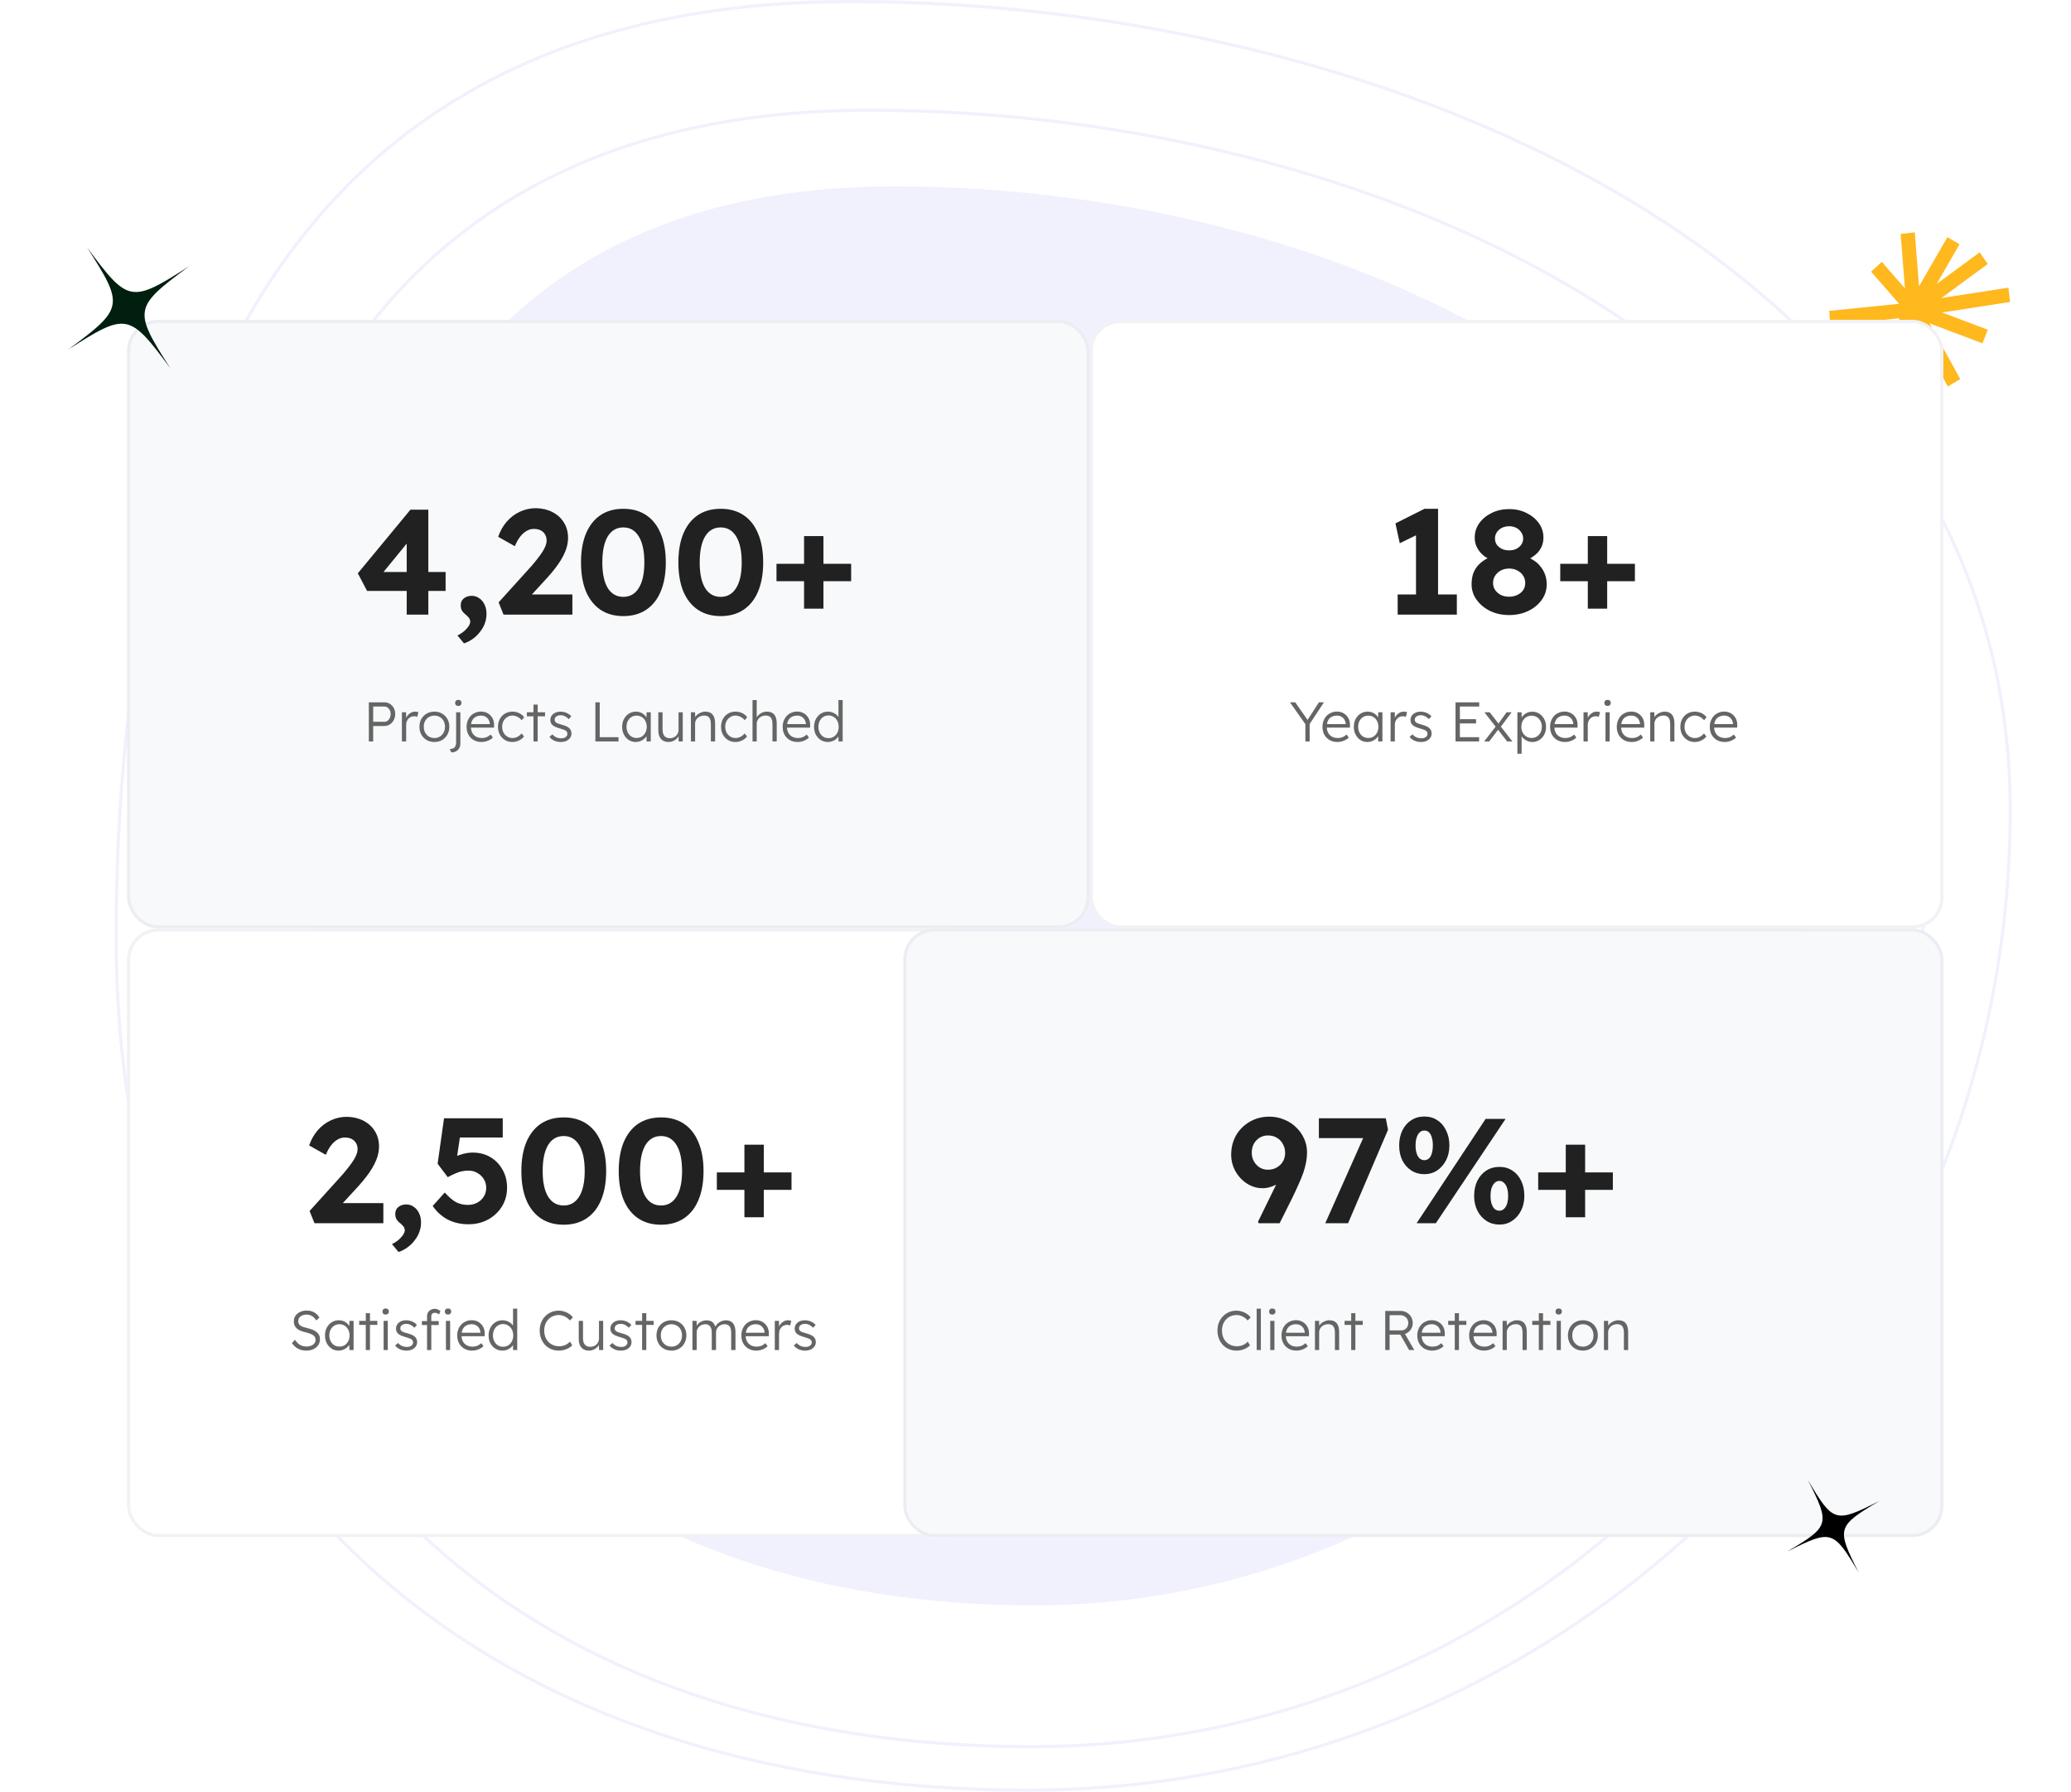<svg width="578" height="500" viewBox="0 0 578 500" fill="none" xmlns="http://www.w3.org/2000/svg">
<path d="M505.139 231.07C505.139 350.881 408.169 448.007 288.551 448.007C168.933 448.007 87.461 378.897 87.461 259.086C87.461 139.275 130 51.993 249.618 51.993C369.236 51.993 505.139 111.259 505.139 231.07Z" fill="#F1F1FE"/>
<path d="M537.634 237.228C537.634 375.414 425.769 487.435 287.778 487.435C218.744 487.435 160.763 467.497 120.044 430.322C79.331 393.151 55.832 338.706 55.832 269.597C55.832 200.423 68.117 140.71 97.612 98.301C127.088 55.92 173.793 30.762 242.788 30.762C311.841 30.762 385.579 47.867 442.039 82.239C498.49 116.606 537.634 168.208 537.634 237.228Z" stroke="#F1F1FE" stroke-width="0.867"/>
<path d="M561.029 226.1C561.029 377.13 438.302 499.567 286.909 499.567C211.174 499.567 147.559 477.776 102.884 437.142C58.214 396.513 32.433 337.004 32.433 261.472C32.433 185.875 45.91 120.611 78.271 74.257C110.614 27.931 161.86 0.433 237.556 0.433C313.31 0.433 394.205 19.127 456.147 56.694C518.08 94.255 561.029 150.657 561.029 226.1Z" stroke="#F1F1FE" stroke-width="0.867"/>
<g filter="url(#filter0_d_266_594)">
<rect x="35.465" y="85.789" width="268.631" height="169.844" rx="8.666" fill="#F8F9FA"/>
<rect x="35.898" y="86.222" width="267.764" height="168.977" rx="8.232" stroke="#D1D1E1" stroke-opacity="0.3" stroke-width="0.867"/>
</g>
<g filter="url(#filter1_d_266_594)">
<rect x="35.465" y="255.633" width="238.302" height="169.844" rx="8.666" fill="white"/>
<rect x="35.898" y="256.066" width="237.435" height="168.977" rx="8.232" stroke="#D1D1E1" stroke-opacity="0.3" stroke-width="0.867"/>
</g>
<g clip-path="url(#clip0_266_594)">
<path d="M510.531 86.758L510.798 90.783L530.211 88.806L521.003 103.017L524.296 105.16L533.933 90.263L543.622 107.85L547.098 105.796L538.516 90.231L553.298 95.81L554.785 92.02L542.017 87.206L560.997 84.27L560.525 80.282L541.843 83.165L554.763 73.672L552.512 70.419L540.497 79.243L546.895 68.161L543.497 66.2L535.587 79.899L534.404 64.838L530.451 65.286L531.645 80.474L525.202 73.074L522.206 75.802L530.029 84.778L510.531 86.758Z" fill="#FFB81D"/>
</g>
<g clip-path="url(#clip1_266_594)">
<path d="M19.059 97.535C34.558 86.053 34.699 85.3 24.302 69.052C35.785 84.552 36.526 84.696 52.786 74.296C37.286 85.778 37.142 86.519 47.542 102.779C36.056 87.267 35.306 87.139 19.059 97.535Z" fill="#001F0E"/>
</g>
<path d="M113.509 171.517V147.974L116.42 148.141L106.188 160.66L105.481 159.621H124.365V164.903H102.445L99.866 159.995L114.549 142.234H119.54V171.517H113.509ZM129.499 179.544L127.669 177.34C128.751 176.813 129.61 176.175 130.248 175.426C130.914 174.678 131.246 174.026 131.246 173.472C131.246 173.222 131.177 172.959 131.038 172.681C130.9 172.404 130.595 172.057 130.123 171.641C129.513 171.17 129.097 170.726 128.875 170.31C128.681 169.867 128.584 169.395 128.584 168.896C128.584 168.092 128.875 167.454 129.458 166.983C130.04 166.511 130.789 166.276 131.704 166.276C132.453 166.276 133.132 166.498 133.742 166.941C134.38 167.357 134.879 167.953 135.239 168.73C135.6 169.478 135.78 170.352 135.78 171.35C135.78 172.238 135.628 173.097 135.323 173.929C135.018 174.789 134.574 175.579 133.992 176.3C133.437 177.049 132.771 177.7 131.995 178.255C131.246 178.809 130.414 179.239 129.499 179.544ZM140.532 171.517L139.16 168.106L147.77 158.581C148.241 158.082 148.74 157.499 149.267 156.834C149.822 156.168 150.349 155.489 150.848 154.796C151.375 154.075 151.79 153.381 152.095 152.716C152.401 152.023 152.553 151.399 152.553 150.844C152.553 150.206 152.414 149.652 152.137 149.18C151.86 148.681 151.458 148.293 150.931 148.016C150.404 147.738 149.752 147.6 148.976 147.6C148.255 147.6 147.576 147.794 146.938 148.182C146.3 148.543 145.704 149.083 145.149 149.804C144.595 150.525 144.109 151.399 143.693 152.425L139.035 149.804C139.589 148.196 140.38 146.796 141.406 145.603C142.432 144.411 143.652 143.482 145.066 142.816C146.48 142.151 147.992 141.818 149.6 141.818C151.291 141.846 152.816 142.206 154.175 142.9C155.534 143.593 156.602 144.563 157.378 145.811C158.154 147.059 158.543 148.501 158.543 150.137C158.543 150.747 158.473 151.371 158.335 152.009C158.224 152.647 158.016 153.312 157.711 154.005C157.433 154.699 157.059 155.433 156.588 156.21C156.144 156.959 155.589 157.763 154.924 158.622C154.286 159.454 153.551 160.328 152.719 161.243L146.106 168.439L145.274 165.901H159.749V171.517H140.532ZM173.968 171.933C171.472 171.933 169.337 171.336 167.562 170.144C165.815 168.952 164.471 167.246 163.528 165.028C162.613 162.782 162.155 160.092 162.155 156.959C162.155 153.825 162.613 151.149 163.528 148.931C164.471 146.685 165.815 144.965 167.562 143.773C169.337 142.581 171.472 141.985 173.968 141.985C176.464 141.985 178.599 142.581 180.374 143.773C182.148 144.965 183.493 146.685 184.408 148.931C185.351 151.149 185.822 153.825 185.822 156.959C185.822 160.092 185.351 162.782 184.408 165.028C183.493 167.246 182.148 168.952 180.374 170.144C178.599 171.336 176.464 171.933 173.968 171.933ZM173.968 166.567C175.826 166.567 177.268 165.735 178.294 164.071C179.32 162.407 179.833 160.037 179.833 156.959C179.833 153.825 179.32 151.413 178.294 149.721C177.268 148.03 175.826 147.184 173.968 147.184C172.082 147.184 170.627 148.03 169.601 149.721C168.602 151.413 168.103 153.825 168.103 156.959C168.103 160.037 168.602 162.407 169.601 164.071C170.627 165.735 172.082 166.567 173.968 166.567ZM201.143 171.933C198.647 171.933 196.512 171.336 194.737 170.144C192.99 168.952 191.645 167.246 190.702 165.028C189.787 162.782 189.33 160.092 189.33 156.959C189.33 153.825 189.787 151.149 190.702 148.931C191.645 146.685 192.99 144.965 194.737 143.773C196.512 142.581 198.647 141.985 201.143 141.985C203.638 141.985 205.773 142.581 207.548 143.773C209.323 144.965 210.668 146.685 211.583 148.931C212.526 151.149 212.997 153.825 212.997 156.959C212.997 160.092 212.526 162.782 211.583 165.028C210.668 167.246 209.323 168.952 207.548 170.144C205.773 171.336 203.638 171.933 201.143 171.933ZM201.143 166.567C203 166.567 204.442 165.735 205.468 164.071C206.494 162.407 207.007 160.037 207.007 156.959C207.007 153.825 206.494 151.413 205.468 149.721C204.442 148.03 203 147.184 201.143 147.184C199.257 147.184 197.801 148.03 196.775 149.721C195.777 151.413 195.278 153.825 195.278 156.959C195.278 160.037 195.777 162.407 196.775 164.071C197.801 165.735 199.257 166.567 201.143 166.567ZM216.712 162.199V157.333H237.551V162.199H216.712ZM224.407 169.853V149.596H229.814V169.853H224.407Z" fill="#212121"/>
<path d="M102.936 206.908V195.99H107.257C107.829 195.99 108.344 196.13 108.801 196.411C109.259 196.692 109.623 197.082 109.893 197.581C110.163 198.069 110.299 198.621 110.299 199.234C110.299 199.879 110.163 200.456 109.893 200.965C109.623 201.465 109.259 201.865 108.801 202.166C108.344 202.458 107.829 202.603 107.257 202.603H104.153V206.908H102.936ZM104.153 201.418H107.319C107.642 201.418 107.928 201.324 108.177 201.137C108.437 200.939 108.645 200.679 108.801 200.357C108.957 200.024 109.035 199.645 109.035 199.218C109.035 198.834 108.957 198.491 108.801 198.189C108.645 197.877 108.437 197.633 108.177 197.456C107.928 197.269 107.642 197.175 107.319 197.175H104.153V201.418ZM112.171 206.908V198.766H113.341L113.372 200.934L113.248 200.638C113.362 200.274 113.544 199.936 113.794 199.624C114.053 199.312 114.36 199.062 114.714 198.875C115.067 198.688 115.457 198.595 115.884 198.595C116.06 198.595 116.227 198.61 116.383 198.641C116.539 198.662 116.669 198.693 116.773 198.735L116.445 200.045C116.31 199.983 116.17 199.941 116.024 199.92C115.889 199.889 115.759 199.874 115.634 199.874C115.281 199.874 114.963 199.936 114.683 200.061C114.402 200.185 114.163 200.362 113.965 200.591C113.768 200.809 113.617 201.064 113.513 201.355C113.409 201.647 113.357 201.958 113.357 202.291V206.908H112.171ZM121.243 207.064C120.432 207.064 119.709 206.882 119.075 206.518C118.451 206.154 117.957 205.65 117.593 205.005C117.239 204.361 117.063 203.627 117.063 202.806C117.063 201.995 117.239 201.272 117.593 200.638C117.957 200.004 118.451 199.504 119.075 199.14C119.709 198.776 120.432 198.595 121.243 198.595C122.044 198.595 122.756 198.776 123.38 199.14C124.014 199.504 124.508 200.004 124.862 200.638C125.226 201.272 125.408 201.995 125.408 202.806C125.408 203.627 125.226 204.361 124.862 205.005C124.508 205.65 124.014 206.154 123.38 206.518C122.756 206.882 122.044 207.064 121.243 207.064ZM121.243 205.957C121.815 205.957 122.324 205.822 122.771 205.551C123.219 205.27 123.567 204.896 123.817 204.428C124.066 203.95 124.191 203.409 124.191 202.806C124.191 202.203 124.066 201.667 123.817 201.199C123.567 200.731 123.219 200.367 122.771 200.108C122.324 199.837 121.815 199.702 121.243 199.702C120.671 199.702 120.156 199.837 119.699 200.108C119.252 200.367 118.898 200.737 118.638 201.215C118.388 201.683 118.269 202.213 118.279 202.806C118.269 203.409 118.388 203.95 118.638 204.428C118.898 204.896 119.252 205.27 119.699 205.551C120.156 205.822 120.671 205.957 121.243 205.957ZM125.976 209.965L125.508 209.03C125.934 209.03 126.277 208.957 126.537 208.811C126.808 208.676 127 208.463 127.114 208.172C127.239 207.891 127.301 207.543 127.301 207.127V198.766H128.487V207.47C128.487 207.969 128.383 208.406 128.175 208.78C127.967 209.154 127.676 209.445 127.301 209.653C126.927 209.861 126.485 209.965 125.976 209.965ZM127.91 197.004C127.629 197.004 127.411 196.931 127.255 196.785C127.099 196.629 127.021 196.421 127.021 196.161C127.021 195.901 127.099 195.693 127.255 195.537C127.411 195.381 127.629 195.303 127.91 195.303C128.191 195.303 128.409 195.381 128.565 195.537C128.721 195.683 128.799 195.891 128.799 196.161C128.799 196.411 128.721 196.614 128.565 196.77C128.409 196.926 128.191 197.004 127.91 197.004ZM134.388 207.064C133.577 207.064 132.854 206.887 132.22 206.534C131.596 206.18 131.107 205.686 130.754 205.052C130.4 204.418 130.223 203.69 130.223 202.868C130.223 202.234 130.322 201.662 130.52 201.153C130.717 200.633 130.993 200.18 131.346 199.796C131.71 199.411 132.142 199.114 132.641 198.906C133.14 198.688 133.681 198.579 134.263 198.579C134.814 198.579 135.314 198.678 135.761 198.875C136.218 199.073 136.608 199.348 136.93 199.702C137.263 200.045 137.513 200.456 137.679 200.934C137.846 201.413 137.918 201.938 137.898 202.51L137.882 203.056H131.097L130.925 202.073H136.993L136.712 202.338V201.964C136.691 201.589 136.582 201.231 136.385 200.887C136.187 200.534 135.906 200.248 135.542 200.03C135.189 199.811 134.762 199.702 134.263 199.702C133.681 199.702 133.177 199.822 132.75 200.061C132.324 200.289 131.996 200.633 131.768 201.09C131.539 201.548 131.424 202.114 131.424 202.79C131.424 203.435 131.549 203.997 131.799 204.475C132.048 204.943 132.402 205.307 132.859 205.567C133.327 205.827 133.889 205.957 134.544 205.957C134.929 205.957 135.308 205.894 135.683 205.77C136.067 205.634 136.489 205.374 136.946 204.99L137.554 205.832C137.315 206.071 137.029 206.284 136.697 206.471C136.364 206.648 136 206.794 135.605 206.908C135.21 207.012 134.804 207.064 134.388 207.064ZM142.991 207.064C142.221 207.064 141.535 206.882 140.932 206.518C140.329 206.144 139.85 205.64 139.497 205.005C139.154 204.361 138.982 203.633 138.982 202.822C138.982 202.01 139.154 201.288 139.497 200.653C139.85 200.009 140.329 199.504 140.932 199.14C141.535 198.776 142.226 198.595 143.006 198.595C143.703 198.595 144.337 198.735 144.909 199.016C145.481 199.286 145.939 199.666 146.282 200.154L145.595 200.997C145.398 200.737 145.159 200.508 144.878 200.31C144.608 200.113 144.311 199.962 143.989 199.858C143.677 199.744 143.365 199.686 143.053 199.686C142.502 199.686 142.008 199.827 141.571 200.108C141.134 200.378 140.786 200.747 140.526 201.215C140.277 201.683 140.152 202.218 140.152 202.822C140.152 203.425 140.277 203.965 140.526 204.444C140.786 204.912 141.134 205.281 141.571 205.551C142.008 205.822 142.497 205.957 143.037 205.957C143.349 205.957 143.656 205.91 143.958 205.816C144.259 205.712 144.545 205.567 144.816 205.38C145.086 205.192 145.336 204.958 145.564 204.678L146.251 205.52C145.897 205.988 145.424 206.362 144.831 206.643C144.238 206.924 143.625 207.064 142.991 207.064ZM148.892 206.908V196.629H150.062V206.908H148.892ZM147.052 199.889V198.766H152.121V199.889H147.052ZM156.53 207.064C155.833 207.064 155.209 206.934 154.658 206.674C154.107 206.414 153.67 206.071 153.348 205.645L154.174 204.927C154.476 205.291 154.829 205.567 155.235 205.754C155.651 205.941 156.114 206.035 156.623 206.035C156.883 206.035 157.117 206.009 157.325 205.957C157.533 205.894 157.715 205.806 157.871 205.692C158.027 205.577 158.147 205.442 158.23 205.286C158.313 205.13 158.354 204.958 158.354 204.771C158.354 204.428 158.204 204.142 157.902 203.913C157.767 203.82 157.575 203.726 157.325 203.633C157.075 203.529 156.774 203.43 156.42 203.336C155.838 203.17 155.354 203.004 154.97 202.837C154.585 202.66 154.283 202.458 154.065 202.229C153.909 202.042 153.789 201.839 153.706 201.621C153.634 201.402 153.597 201.163 153.597 200.903C153.597 200.57 153.665 200.263 153.8 199.983C153.945 199.702 154.143 199.458 154.393 199.25C154.653 199.031 154.954 198.87 155.297 198.766C155.651 198.652 156.03 198.595 156.436 198.595C156.821 198.595 157.2 198.647 157.575 198.75C157.949 198.854 158.297 199.005 158.62 199.203C158.942 199.4 159.218 199.634 159.446 199.905L158.729 200.685C158.531 200.477 158.313 200.289 158.074 200.123C157.835 199.957 157.58 199.827 157.309 199.733C157.049 199.64 156.779 199.593 156.498 199.593C156.249 199.593 156.015 199.624 155.796 199.686C155.588 199.749 155.406 199.837 155.25 199.952C155.105 200.056 154.991 200.185 154.907 200.341C154.835 200.497 154.798 200.669 154.798 200.856C154.798 201.012 154.829 201.153 154.892 201.277C154.954 201.402 155.043 201.511 155.157 201.605C155.302 201.719 155.505 201.828 155.765 201.932C156.036 202.026 156.368 202.125 156.763 202.229C157.221 202.354 157.606 202.484 157.918 202.619C158.24 202.744 158.505 202.894 158.713 203.071C158.994 203.279 159.192 203.518 159.306 203.789C159.431 204.059 159.493 204.366 159.493 204.709C159.493 205.166 159.363 205.572 159.103 205.926C158.854 206.279 158.505 206.56 158.058 206.768C157.611 206.965 157.101 207.064 156.53 207.064ZM166.166 206.908V195.99H167.382V205.723H172.623V206.908H166.166ZM177.41 207.064C176.703 207.064 176.063 206.882 175.491 206.518C174.919 206.144 174.467 205.64 174.134 205.005C173.802 204.361 173.635 203.633 173.635 202.822C173.635 202 173.807 201.272 174.15 200.638C174.493 200.004 174.951 199.504 175.523 199.14C176.105 198.776 176.755 198.595 177.472 198.595C177.899 198.595 178.294 198.657 178.658 198.782C179.022 198.906 179.344 199.083 179.625 199.312C179.916 199.53 180.155 199.79 180.342 200.092C180.54 200.383 180.675 200.7 180.748 201.043L180.405 200.872L180.451 198.766H181.621V206.908H180.436V204.912L180.748 204.709C180.675 205.021 180.535 205.322 180.327 205.614C180.119 205.894 179.864 206.144 179.562 206.362C179.271 206.581 178.938 206.752 178.564 206.877C178.2 207.002 177.815 207.064 177.41 207.064ZM177.675 205.941C178.216 205.941 178.699 205.811 179.126 205.551C179.552 205.281 179.885 204.912 180.124 204.444C180.374 203.965 180.498 203.425 180.498 202.822C180.498 202.218 180.374 201.683 180.124 201.215C179.885 200.747 179.552 200.378 179.126 200.108C178.699 199.837 178.216 199.702 177.675 199.702C177.124 199.702 176.635 199.837 176.209 200.108C175.793 200.378 175.46 200.747 175.211 201.215C174.971 201.683 174.852 202.218 174.852 202.822C174.852 203.414 174.971 203.95 175.211 204.428C175.45 204.896 175.783 205.265 176.209 205.536C176.635 205.806 177.124 205.941 177.675 205.941ZM186.634 207.064C186.01 207.064 185.48 206.939 185.043 206.69C184.616 206.43 184.289 206.056 184.06 205.567C183.842 205.078 183.733 204.47 183.733 203.742V198.766H184.918V203.508C184.918 204.059 184.991 204.522 185.136 204.896C185.292 205.26 185.521 205.536 185.823 205.723C186.135 205.91 186.514 206.004 186.961 206.004C187.304 206.004 187.622 205.946 187.913 205.832C188.204 205.707 188.459 205.541 188.677 205.333C188.895 205.125 189.067 204.88 189.192 204.6C189.317 204.319 189.379 204.023 189.379 203.711V198.766H190.549V206.908H189.395L189.348 205.192L189.535 205.099C189.41 205.463 189.202 205.796 188.911 206.097C188.62 206.388 188.272 206.622 187.866 206.799C187.471 206.976 187.06 207.064 186.634 207.064ZM192.827 206.908V198.766H193.981L194.028 200.466L193.84 200.544C193.944 200.191 194.147 199.868 194.449 199.577C194.75 199.286 195.109 199.052 195.525 198.875C195.951 198.688 196.388 198.595 196.835 198.595C197.438 198.595 197.943 198.714 198.348 198.953C198.754 199.192 199.061 199.562 199.269 200.061C199.477 200.56 199.581 201.194 199.581 201.964V206.908H198.395V202.026C198.395 201.485 198.322 201.043 198.177 200.7C198.042 200.347 197.828 200.087 197.537 199.92C197.246 199.754 196.887 199.676 196.461 199.686C196.107 199.686 195.78 199.749 195.478 199.874C195.177 199.988 194.917 200.149 194.698 200.357C194.48 200.565 194.308 200.804 194.184 201.075C194.059 201.345 193.996 201.636 193.996 201.948V206.908H193.419C193.347 206.908 193.263 206.908 193.17 206.908C193.076 206.908 192.962 206.908 192.827 206.908ZM205.245 207.064C204.476 207.064 203.789 206.882 203.186 206.518C202.583 206.144 202.105 205.64 201.751 205.005C201.408 204.361 201.237 203.633 201.237 202.822C201.237 202.01 201.408 201.288 201.751 200.653C202.105 200.009 202.583 199.504 203.186 199.14C203.789 198.776 204.481 198.595 205.261 198.595C205.958 198.595 206.592 198.735 207.164 199.016C207.736 199.286 208.193 199.666 208.536 200.154L207.85 200.997C207.653 200.737 207.413 200.508 207.133 200.31C206.862 200.113 206.566 199.962 206.244 199.858C205.932 199.744 205.62 199.686 205.308 199.686C204.757 199.686 204.263 199.827 203.826 200.108C203.389 200.378 203.041 200.747 202.781 201.215C202.531 201.683 202.406 202.218 202.406 202.822C202.406 203.425 202.531 203.965 202.781 204.444C203.041 204.912 203.389 205.281 203.826 205.551C204.263 205.822 204.751 205.957 205.292 205.957C205.604 205.957 205.911 205.91 206.212 205.816C206.514 205.712 206.8 205.567 207.07 205.38C207.341 205.192 207.59 204.958 207.819 204.678L208.505 205.52C208.152 205.988 207.679 206.362 207.086 206.643C206.493 206.924 205.88 207.064 205.245 207.064ZM210.024 206.908V195.366H211.194V200.544L210.96 200.778C211.074 200.352 211.287 199.978 211.599 199.655C211.911 199.322 212.275 199.062 212.691 198.875C213.118 198.688 213.549 198.595 213.986 198.595C214.61 198.595 215.13 198.714 215.546 198.953C215.962 199.192 216.268 199.562 216.466 200.061C216.674 200.56 216.778 201.194 216.778 201.964V206.908H215.592V202.026C215.592 201.485 215.52 201.043 215.374 200.7C215.239 200.347 215.026 200.087 214.735 199.92C214.443 199.754 214.079 199.676 213.643 199.686C213.299 199.686 212.977 199.749 212.676 199.874C212.374 199.988 212.114 200.149 211.896 200.357C211.677 200.565 211.506 200.804 211.381 201.075C211.256 201.345 211.194 201.636 211.194 201.948V206.908H210.617C210.544 206.908 210.461 206.908 210.367 206.908C210.273 206.908 210.159 206.908 210.024 206.908ZM222.599 207.064C221.787 207.064 221.065 206.887 220.43 206.534C219.807 206.18 219.318 205.686 218.964 205.052C218.611 204.418 218.434 203.69 218.434 202.868C218.434 202.234 218.533 201.662 218.73 201.153C218.928 200.633 219.203 200.18 219.557 199.796C219.921 199.411 220.352 199.114 220.852 198.906C221.351 198.688 221.891 198.579 222.474 198.579C223.025 198.579 223.524 198.678 223.971 198.875C224.429 199.073 224.819 199.348 225.141 199.702C225.474 200.045 225.723 200.456 225.89 200.934C226.056 201.413 226.129 201.938 226.108 202.51L226.092 203.056H219.307L219.136 202.073H225.203L224.923 202.338V201.964C224.902 201.589 224.793 201.231 224.595 200.887C224.397 200.534 224.117 200.248 223.753 200.03C223.399 199.811 222.973 199.702 222.474 199.702C221.891 199.702 221.387 199.822 220.961 200.061C220.534 200.289 220.207 200.633 219.978 201.09C219.749 201.548 219.635 202.114 219.635 202.79C219.635 203.435 219.76 203.997 220.009 204.475C220.259 204.943 220.612 205.307 221.07 205.567C221.538 205.827 222.099 205.957 222.755 205.957C223.139 205.957 223.519 205.894 223.893 205.77C224.278 205.634 224.699 205.374 225.157 204.99L225.765 205.832C225.526 206.071 225.24 206.284 224.907 206.471C224.574 206.648 224.21 206.794 223.815 206.908C223.42 207.012 223.014 207.064 222.599 207.064ZM231.076 207.064C230.338 207.064 229.673 206.882 229.08 206.518C228.498 206.154 228.035 205.655 227.692 205.021C227.359 204.376 227.192 203.648 227.192 202.837C227.192 202.016 227.364 201.288 227.707 200.653C228.05 200.009 228.513 199.504 229.095 199.14C229.678 198.776 230.333 198.595 231.061 198.595C231.466 198.595 231.856 198.657 232.231 198.782C232.615 198.906 232.959 199.083 233.26 199.312C233.562 199.53 233.811 199.785 234.009 200.076C234.206 200.357 234.326 200.653 234.368 200.965L234.009 200.841V195.366H235.179V206.908H234.024L233.993 204.88L234.29 204.771C234.248 205.062 234.128 205.348 233.931 205.629C233.744 205.9 233.504 206.144 233.213 206.362C232.922 206.581 232.589 206.752 232.215 206.877C231.851 207.002 231.472 207.064 231.076 207.064ZM231.248 205.988C231.789 205.988 232.272 205.853 232.699 205.582C233.125 205.312 233.458 204.938 233.697 204.459C233.946 203.981 234.071 203.435 234.071 202.822C234.071 202.208 233.946 201.667 233.697 201.199C233.458 200.721 233.125 200.347 232.699 200.076C232.272 199.796 231.789 199.655 231.248 199.655C230.686 199.655 230.192 199.796 229.766 200.076C229.35 200.347 229.017 200.721 228.768 201.199C228.529 201.667 228.409 202.208 228.409 202.822C228.409 203.425 228.529 203.965 228.768 204.444C229.007 204.922 229.34 205.302 229.766 205.582C230.192 205.853 230.686 205.988 231.248 205.988Z" fill="#656565"/>
<path d="M87.775 341.361L86.402 337.95L95.012 328.425C95.484 327.926 95.983 327.344 96.51 326.678C97.064 326.012 97.591 325.333 98.09 324.64C98.617 323.919 99.033 323.226 99.338 322.56C99.643 321.867 99.796 321.243 99.796 320.688C99.796 320.051 99.657 319.496 99.38 319.025C99.102 318.525 98.7 318.137 98.173 317.86C97.647 317.583 96.995 317.444 96.218 317.444C95.497 317.444 94.818 317.638 94.18 318.026C93.543 318.387 92.946 318.928 92.392 319.649C91.837 320.37 91.352 321.243 90.936 322.269L86.277 319.649C86.832 318.04 87.622 316.64 88.648 315.447C89.674 314.255 90.894 313.326 92.308 312.661C93.723 311.995 95.234 311.662 96.842 311.662C98.534 311.69 100.059 312.051 101.418 312.744C102.776 313.437 103.844 314.408 104.62 315.655C105.397 316.903 105.785 318.345 105.785 319.981C105.785 320.591 105.716 321.215 105.577 321.853C105.466 322.491 105.258 323.156 104.953 323.85C104.676 324.543 104.302 325.278 103.83 326.054C103.386 326.803 102.832 327.607 102.166 328.467C101.529 329.298 100.794 330.172 99.962 331.087L93.348 338.283L92.516 335.746H106.991V341.361H87.775ZM111.228 349.389L109.398 347.184C110.479 346.657 111.339 346.019 111.977 345.271C112.642 344.522 112.975 343.87 112.975 343.316C112.975 343.066 112.905 342.803 112.767 342.525C112.628 342.248 112.323 341.902 111.852 341.486C111.242 341.014 110.826 340.571 110.604 340.155C110.41 339.711 110.313 339.24 110.313 338.74C110.313 337.936 110.604 337.298 111.186 336.827C111.769 336.356 112.517 336.12 113.432 336.12C114.181 336.12 114.86 336.342 115.47 336.785C116.108 337.201 116.607 337.798 116.968 338.574C117.328 339.323 117.509 340.196 117.509 341.194C117.509 342.082 117.356 342.941 117.051 343.773C116.746 344.633 116.302 345.423 115.72 346.144C115.165 346.893 114.5 347.545 113.723 348.099C112.975 348.654 112.143 349.084 111.228 349.389ZM130.746 341.652C128.639 341.652 126.725 341.222 125.006 340.363C123.314 339.475 121.9 338.2 120.763 336.536L124.132 332.792C125.325 334.123 126.406 335.038 127.377 335.538C128.347 336.009 129.415 336.245 130.58 336.245C131.55 336.245 132.424 336.037 133.2 335.621C133.977 335.205 134.587 334.636 135.03 333.915C135.474 333.194 135.696 332.39 135.696 331.503C135.696 330.588 135.474 329.77 135.03 329.049C134.587 328.328 133.99 327.759 133.242 327.344C132.521 326.9 131.689 326.678 130.746 326.678C130.136 326.678 129.568 326.733 129.041 326.844C128.514 326.928 127.931 327.108 127.294 327.385C126.656 327.635 125.879 328.009 124.964 328.508L122.136 324.765L123.925 312.078H140.313V317.444H127.086L128.625 315.614L127.252 324.848L125.256 323.891C125.671 323.503 126.24 323.142 126.961 322.81C127.71 322.477 128.514 322.2 129.373 321.978C130.261 321.756 131.12 321.645 131.952 321.645C133.782 321.645 135.405 322.061 136.819 322.893C138.261 323.725 139.398 324.889 140.23 326.387C141.089 327.857 141.519 329.548 141.519 331.461C141.519 333.375 141.048 335.108 140.105 336.661C139.162 338.186 137.873 339.406 136.236 340.321C134.6 341.208 132.77 341.652 130.746 341.652ZM157.321 341.777C154.826 341.777 152.69 341.181 150.916 339.988C149.169 338.796 147.824 337.09 146.881 334.872C145.966 332.626 145.508 329.936 145.508 326.803C145.508 323.669 145.966 320.993 146.881 318.775C147.824 316.529 149.169 314.81 150.916 313.617C152.69 312.425 154.826 311.829 157.321 311.829C159.817 311.829 161.952 312.425 163.727 313.617C165.502 314.81 166.846 316.529 167.761 318.775C168.704 320.993 169.176 323.669 169.176 326.803C169.176 329.936 168.704 332.626 167.761 334.872C166.846 337.09 165.502 338.796 163.727 339.988C161.952 341.181 159.817 341.777 157.321 341.777ZM157.321 336.411C159.179 336.411 160.621 335.579 161.647 333.915C162.673 332.252 163.186 329.881 163.186 326.803C163.186 323.669 162.673 321.257 161.647 319.565C160.621 317.874 159.179 317.028 157.321 317.028C155.436 317.028 153.98 317.874 152.954 319.565C151.956 321.257 151.456 323.669 151.456 326.803C151.456 329.881 151.956 332.252 152.954 333.915C153.98 335.579 155.436 336.411 157.321 336.411ZM184.496 341.777C182 341.777 179.865 341.181 178.09 339.988C176.343 338.796 174.998 337.09 174.056 334.872C173.141 332.626 172.683 329.936 172.683 326.803C172.683 323.669 173.141 320.993 174.056 318.775C174.998 316.529 176.343 314.81 178.09 313.617C179.865 312.425 182 311.829 184.496 311.829C186.991 311.829 189.127 312.425 190.901 313.617C192.676 314.81 194.021 316.529 194.936 318.775C195.879 320.993 196.35 323.669 196.35 326.803C196.35 329.936 195.879 332.626 194.936 334.872C194.021 337.09 192.676 338.796 190.901 339.988C189.127 341.181 186.991 341.777 184.496 341.777ZM184.496 336.411C186.354 336.411 187.796 335.579 188.822 333.915C189.848 332.252 190.361 329.881 190.361 326.803C190.361 323.669 189.848 321.257 188.822 319.565C187.796 317.874 186.354 317.028 184.496 317.028C182.61 317.028 181.154 317.874 180.128 319.565C179.13 321.257 178.631 323.669 178.631 326.803C178.631 329.881 179.13 332.252 180.128 333.915C181.154 335.579 182.61 336.411 184.496 336.411ZM200.065 332.044V327.177H220.904V332.044H200.065ZM207.76 339.697V319.441H213.168V339.697H207.76Z" fill="#212121"/>
<path d="M85.45 376.908C84.899 376.908 84.379 376.83 83.891 376.674C83.402 376.518 82.955 376.285 82.549 375.973C82.144 375.661 81.785 375.276 81.473 374.818L82.315 373.882C82.804 374.579 83.303 375.068 83.813 375.349C84.332 375.629 84.915 375.77 85.559 375.77C86.028 375.77 86.454 375.692 86.839 375.536C87.223 375.38 87.525 375.161 87.743 374.881C87.962 374.6 88.071 374.278 88.071 373.914C88.071 373.674 88.029 373.461 87.946 373.274C87.873 373.087 87.759 372.921 87.603 372.775C87.447 372.629 87.254 372.499 87.026 372.385C86.797 372.271 86.532 372.167 86.23 372.073C85.939 371.979 85.612 371.886 85.248 371.792C84.717 371.668 84.249 371.522 83.844 371.356C83.449 371.179 83.111 370.966 82.83 370.716C82.559 370.466 82.352 370.181 82.206 369.858C82.071 369.525 82.003 369.135 82.003 368.688C82.003 368.262 82.092 367.867 82.268 367.503C82.456 367.139 82.71 366.827 83.033 366.567C83.355 366.297 83.735 366.089 84.171 365.943C84.608 365.798 85.076 365.725 85.575 365.725C86.137 365.725 86.636 365.803 87.073 365.959C87.52 366.104 87.915 366.323 88.258 366.614C88.601 366.905 88.897 367.253 89.147 367.659L88.289 368.501C88.071 368.158 87.821 367.862 87.54 367.612C87.27 367.362 86.969 367.175 86.636 367.051C86.313 366.915 85.955 366.848 85.559 366.848C85.102 366.848 84.697 366.926 84.343 367.082C84 367.238 83.729 367.456 83.532 367.737C83.334 368.007 83.236 368.319 83.236 368.673C83.236 368.933 83.282 369.167 83.376 369.375C83.469 369.572 83.615 369.749 83.813 369.905C84.02 370.051 84.286 370.186 84.608 370.31C84.941 370.425 85.336 370.534 85.793 370.638C86.334 370.763 86.818 370.914 87.244 371.09C87.681 371.267 88.05 371.48 88.352 371.73C88.663 371.969 88.897 372.25 89.053 372.572C89.22 372.895 89.303 373.264 89.303 373.68C89.303 374.324 89.142 374.891 88.82 375.38C88.497 375.858 88.045 376.233 87.463 376.503C86.891 376.773 86.22 376.908 85.45 376.908ZM94.472 376.908C93.765 376.908 93.126 376.726 92.554 376.362C91.982 375.988 91.529 375.484 91.197 374.849C90.864 374.205 90.698 373.477 90.698 372.666C90.698 371.844 90.869 371.116 91.212 370.482C91.555 369.848 92.013 369.349 92.585 368.985C93.167 368.621 93.817 368.439 94.535 368.439C94.961 368.439 95.356 368.501 95.72 368.626C96.084 368.751 96.406 368.927 96.687 369.156C96.978 369.375 97.217 369.635 97.405 369.936C97.602 370.227 97.737 370.544 97.81 370.888L97.467 370.716L97.514 368.61H98.684V376.752H97.498V374.756L97.81 374.553C97.737 374.865 97.597 375.167 97.389 375.458C97.181 375.739 96.926 375.988 96.625 376.207C96.334 376.425 96.001 376.596 95.626 376.721C95.263 376.846 94.878 376.908 94.472 376.908ZM94.737 375.785C95.278 375.785 95.762 375.655 96.188 375.395C96.614 375.125 96.947 374.756 97.186 374.288C97.436 373.81 97.561 373.269 97.561 372.666C97.561 372.063 97.436 371.527 97.186 371.059C96.947 370.591 96.614 370.222 96.188 369.952C95.762 369.681 95.278 369.546 94.737 369.546C94.186 369.546 93.698 369.681 93.271 369.952C92.855 370.222 92.522 370.591 92.273 371.059C92.034 371.527 91.914 372.063 91.914 372.666C91.914 373.259 92.034 373.794 92.273 374.272C92.512 374.74 92.845 375.109 93.271 375.38C93.698 375.65 94.186 375.785 94.737 375.785ZM102.086 376.752V366.473H103.256V376.752H102.086ZM100.245 369.733V368.61H105.315V369.733H100.245ZM107.063 376.752V368.61H108.233V376.752H107.063ZM107.64 366.848C107.349 366.848 107.125 366.775 106.969 366.629C106.824 366.473 106.751 366.265 106.751 366.005C106.751 365.746 106.829 365.538 106.985 365.382C107.141 365.226 107.359 365.148 107.64 365.148C107.921 365.148 108.139 365.226 108.295 365.382C108.451 365.527 108.529 365.735 108.529 366.005C108.529 366.255 108.451 366.458 108.295 366.614C108.139 366.77 107.921 366.848 107.64 366.848ZM113.455 376.908C112.758 376.908 112.134 376.778 111.583 376.518C111.032 376.259 110.595 375.915 110.273 375.489L111.1 374.772C111.401 375.135 111.755 375.411 112.16 375.598C112.576 375.785 113.039 375.879 113.548 375.879C113.808 375.879 114.042 375.853 114.25 375.801C114.458 375.739 114.64 375.65 114.796 375.536C114.952 375.421 115.072 375.286 115.155 375.13C115.238 374.974 115.28 374.803 115.28 374.616C115.28 374.272 115.129 373.986 114.827 373.758C114.692 373.664 114.5 373.57 114.25 373.477C114.001 373.373 113.699 373.274 113.346 373.181C112.763 373.014 112.28 372.848 111.895 372.681C111.51 372.505 111.209 372.302 110.99 372.073C110.834 371.886 110.715 371.683 110.632 371.465C110.559 371.246 110.522 371.007 110.522 370.747C110.522 370.414 110.59 370.108 110.725 369.827C110.871 369.546 111.068 369.302 111.318 369.094C111.578 368.875 111.879 368.714 112.223 368.61C112.576 368.496 112.956 368.439 113.361 368.439C113.746 368.439 114.126 368.491 114.5 368.595C114.874 368.699 115.223 368.849 115.545 369.047C115.867 369.245 116.143 369.479 116.372 369.749L115.654 370.529C115.457 370.321 115.238 370.134 114.999 369.967C114.76 369.801 114.505 369.671 114.235 369.577C113.975 369.484 113.704 369.437 113.424 369.437C113.174 369.437 112.94 369.468 112.722 369.531C112.514 369.593 112.332 369.681 112.176 369.796C112.03 369.9 111.916 370.03 111.833 370.186C111.76 370.342 111.723 370.513 111.723 370.7C111.723 370.856 111.755 370.997 111.817 371.122C111.879 371.246 111.968 371.356 112.082 371.449C112.228 371.564 112.431 371.673 112.691 371.777C112.961 371.87 113.294 371.969 113.689 372.073C114.146 372.198 114.531 372.328 114.843 372.463C115.165 372.588 115.431 372.739 115.639 372.915C115.919 373.123 116.117 373.362 116.231 373.633C116.356 373.903 116.418 374.21 116.418 374.553C116.418 375.011 116.288 375.416 116.028 375.77C115.779 376.123 115.431 376.404 114.983 376.612C114.536 376.81 114.027 376.908 113.455 376.908ZM119.187 376.752V367.347C119.187 366.941 119.276 366.583 119.452 366.271C119.629 365.959 119.879 365.714 120.201 365.538C120.534 365.35 120.919 365.257 121.355 365.257C121.688 365.257 121.985 365.319 122.245 365.444C122.515 365.558 122.738 365.72 122.915 365.927L122.51 366.848C122.343 366.671 122.161 366.546 121.964 366.473C121.777 366.39 121.595 366.349 121.418 366.349C121.189 366.349 120.997 366.39 120.841 366.473C120.685 366.546 120.565 366.661 120.482 366.817C120.409 366.962 120.373 367.139 120.373 367.347V376.752H119.827C119.712 376.752 119.603 376.752 119.499 376.752C119.395 376.752 119.291 376.752 119.187 376.752ZM117.737 369.765V368.673H122.447V369.765H117.737ZM124.459 376.752V368.61H125.629V376.752H124.459ZM125.037 366.848C124.745 366.848 124.522 366.775 124.366 366.629C124.22 366.473 124.147 366.265 124.147 366.005C124.147 365.746 124.225 365.538 124.381 365.382C124.537 365.226 124.756 365.148 125.037 365.148C125.317 365.148 125.536 365.226 125.692 365.382C125.848 365.527 125.926 365.735 125.926 366.005C125.926 366.255 125.848 366.458 125.692 366.614C125.536 366.77 125.317 366.848 125.037 366.848ZM131.77 376.908C130.959 376.908 130.237 376.732 129.602 376.378C128.978 376.025 128.49 375.531 128.136 374.896C127.783 374.262 127.606 373.534 127.606 372.713C127.606 372.078 127.705 371.506 127.902 370.997C128.1 370.477 128.375 370.025 128.729 369.64C129.093 369.255 129.524 368.959 130.023 368.751C130.523 368.532 131.063 368.423 131.646 368.423C132.197 368.423 132.696 368.522 133.143 368.72C133.601 368.917 133.991 369.193 134.313 369.546C134.646 369.889 134.895 370.3 135.062 370.778C135.228 371.257 135.301 371.782 135.28 372.354L135.264 372.9H128.479L128.308 371.917H134.375L134.095 372.182V371.808C134.074 371.434 133.965 371.075 133.767 370.732C133.569 370.378 133.289 370.092 132.925 369.874C132.571 369.655 132.145 369.546 131.646 369.546C131.063 369.546 130.559 369.666 130.133 369.905C129.706 370.134 129.379 370.477 129.15 370.934C128.921 371.392 128.807 371.959 128.807 372.635C128.807 373.279 128.932 373.841 129.181 374.319C129.431 374.787 129.784 375.151 130.242 375.411C130.71 375.671 131.271 375.801 131.926 375.801C132.311 375.801 132.691 375.739 133.065 375.614C133.45 375.479 133.871 375.219 134.329 374.834L134.937 375.676C134.698 375.915 134.412 376.129 134.079 376.316C133.746 376.492 133.382 376.638 132.987 376.752C132.592 376.856 132.186 376.908 131.77 376.908ZM140.248 376.908C139.51 376.908 138.844 376.726 138.252 376.362C137.669 375.999 137.207 375.499 136.864 374.865C136.531 374.22 136.364 373.492 136.364 372.681C136.364 371.86 136.536 371.132 136.879 370.498C137.222 369.853 137.685 369.349 138.267 368.985C138.85 368.621 139.505 368.439 140.233 368.439C140.638 368.439 141.028 368.501 141.403 368.626C141.787 368.751 142.13 368.927 142.432 369.156C142.734 369.375 142.983 369.629 143.181 369.921C143.378 370.201 143.498 370.498 143.539 370.81L143.181 370.685V365.21H144.351V376.752H143.196L143.165 374.725L143.461 374.616C143.42 374.907 143.3 375.193 143.103 375.473C142.916 375.744 142.676 375.988 142.385 376.207C142.094 376.425 141.761 376.596 141.387 376.721C141.023 376.846 140.643 376.908 140.248 376.908ZM140.42 375.832C140.961 375.832 141.444 375.697 141.87 375.427C142.297 375.156 142.63 374.782 142.869 374.304C143.118 373.825 143.243 373.279 143.243 372.666C143.243 372.052 143.118 371.512 142.869 371.044C142.63 370.565 142.297 370.191 141.87 369.921C141.444 369.64 140.961 369.499 140.42 369.499C139.858 369.499 139.364 369.64 138.938 369.921C138.522 370.191 138.189 370.565 137.94 371.044C137.701 371.512 137.581 372.052 137.581 372.666C137.581 373.269 137.701 373.81 137.94 374.288C138.179 374.766 138.512 375.146 138.938 375.427C139.364 375.697 139.858 375.832 140.42 375.832ZM155.992 376.908C155.212 376.908 154.495 376.773 153.84 376.503C153.185 376.222 152.618 375.832 152.14 375.333C151.661 374.823 151.287 374.226 151.017 373.539C150.757 372.853 150.627 372.104 150.627 371.293C150.627 370.492 150.757 369.759 151.017 369.094C151.287 368.418 151.667 367.83 152.155 367.331C152.644 366.822 153.211 366.432 153.855 366.161C154.5 365.891 155.207 365.756 155.977 365.756C156.486 365.756 156.991 365.839 157.49 366.005C157.989 366.161 158.446 366.38 158.862 366.661C159.289 366.941 159.637 367.264 159.907 367.628L159.065 368.501C158.805 368.189 158.504 367.919 158.16 367.69C157.828 367.461 157.474 367.285 157.1 367.16C156.725 367.035 156.351 366.973 155.977 366.973C155.394 366.973 154.848 367.082 154.339 367.3C153.84 367.508 153.408 367.804 153.044 368.189C152.68 368.574 152.394 369.031 152.186 369.562C151.989 370.092 151.89 370.669 151.89 371.293C151.89 371.938 151.989 372.531 152.186 373.071C152.394 373.612 152.686 374.08 153.06 374.475C153.445 374.86 153.892 375.161 154.401 375.38C154.921 375.588 155.498 375.692 156.133 375.692C156.507 375.692 156.881 375.64 157.256 375.536C157.63 375.421 157.973 375.265 158.285 375.068C158.597 374.87 158.862 374.647 159.081 374.397L159.705 375.411C159.465 375.702 159.143 375.962 158.738 376.191C158.342 376.409 157.906 376.586 157.427 376.721C156.949 376.846 156.471 376.908 155.992 376.908ZM164.427 376.908C163.803 376.908 163.273 376.784 162.836 376.534C162.41 376.274 162.082 375.9 161.854 375.411C161.635 374.922 161.526 374.314 161.526 373.586V368.61H162.712V373.352C162.712 373.903 162.784 374.366 162.93 374.74C163.086 375.104 163.315 375.38 163.616 375.567C163.928 375.754 164.308 375.848 164.755 375.848C165.098 375.848 165.415 375.791 165.706 375.676C165.998 375.551 166.252 375.385 166.471 375.177C166.689 374.969 166.861 374.725 166.985 374.444C167.11 374.163 167.173 373.867 167.173 373.555V368.61H168.342V376.752H167.188L167.141 375.037L167.329 374.943C167.204 375.307 166.996 375.64 166.705 375.941C166.414 376.233 166.065 376.466 165.66 376.643C165.264 376.82 164.854 376.908 164.427 376.908ZM173.287 376.908C172.591 376.908 171.967 376.778 171.416 376.518C170.865 376.259 170.428 375.915 170.106 375.489L170.932 374.772C171.234 375.135 171.587 375.411 171.993 375.598C172.409 375.785 172.872 375.879 173.381 375.879C173.641 375.879 173.875 375.853 174.083 375.801C174.291 375.739 174.473 375.65 174.629 375.536C174.785 375.421 174.904 375.286 174.988 375.13C175.071 374.974 175.112 374.803 175.112 374.616C175.112 374.272 174.962 373.986 174.66 373.758C174.525 373.664 174.333 373.57 174.083 373.477C173.833 373.373 173.532 373.274 173.178 373.181C172.596 373.014 172.112 372.848 171.728 372.681C171.343 372.505 171.041 372.302 170.823 372.073C170.667 371.886 170.547 371.683 170.464 371.465C170.391 371.246 170.355 371.007 170.355 370.747C170.355 370.414 170.423 370.108 170.558 369.827C170.703 369.546 170.901 369.302 171.151 369.094C171.411 368.875 171.712 368.714 172.055 368.61C172.409 368.496 172.788 368.439 173.194 368.439C173.579 368.439 173.958 368.491 174.333 368.595C174.707 368.699 175.055 368.849 175.378 369.047C175.7 369.245 175.976 369.479 176.204 369.749L175.487 370.529C175.289 370.321 175.071 370.134 174.832 369.967C174.593 369.801 174.338 369.671 174.067 369.577C173.807 369.484 173.537 369.437 173.256 369.437C173.007 369.437 172.773 369.468 172.554 369.531C172.346 369.593 172.164 369.681 172.008 369.796C171.863 369.9 171.748 370.03 171.665 370.186C171.593 370.342 171.556 370.513 171.556 370.7C171.556 370.856 171.587 370.997 171.65 371.122C171.712 371.246 171.8 371.356 171.915 371.449C172.06 371.564 172.263 371.673 172.523 371.777C172.794 371.87 173.126 371.969 173.521 372.073C173.979 372.198 174.364 372.328 174.676 372.463C174.998 372.588 175.263 372.739 175.471 372.915C175.752 373.123 175.95 373.362 176.064 373.633C176.189 373.903 176.251 374.21 176.251 374.553C176.251 375.011 176.121 375.416 175.861 375.77C175.612 376.123 175.263 376.404 174.816 376.612C174.369 376.81 173.859 376.908 173.287 376.908ZM179.207 376.752V366.473H180.377V376.752H179.207ZM177.367 369.733V368.61H182.436V369.733H177.367ZM187.399 376.908C186.588 376.908 185.866 376.726 185.231 376.362C184.607 375.999 184.113 375.494 183.749 374.849C183.396 374.205 183.219 373.472 183.219 372.65C183.219 371.839 183.396 371.116 183.749 370.482C184.113 369.848 184.607 369.349 185.231 368.985C185.866 368.621 186.588 368.439 187.399 368.439C188.2 368.439 188.912 368.621 189.536 368.985C190.171 369.349 190.665 369.848 191.018 370.482C191.382 371.116 191.564 371.839 191.564 372.65C191.564 373.472 191.382 374.205 191.018 374.849C190.665 375.494 190.171 375.999 189.536 376.362C188.912 376.726 188.2 376.908 187.399 376.908ZM187.399 375.801C187.971 375.801 188.481 375.666 188.928 375.395C189.375 375.115 189.723 374.74 189.973 374.272C190.223 373.794 190.347 373.253 190.347 372.65C190.347 372.047 190.223 371.512 189.973 371.044C189.723 370.576 189.375 370.212 188.928 369.952C188.481 369.681 187.971 369.546 187.399 369.546C186.827 369.546 186.313 369.681 185.855 369.952C185.408 370.212 185.054 370.581 184.794 371.059C184.545 371.527 184.425 372.057 184.436 372.65C184.425 373.253 184.545 373.794 184.794 374.272C185.054 374.74 185.408 375.115 185.855 375.395C186.313 375.666 186.827 375.801 187.399 375.801ZM193.255 376.752V368.61H194.425L194.456 370.466L194.222 370.544C194.305 370.233 194.441 369.952 194.628 369.702C194.825 369.442 195.059 369.219 195.33 369.031C195.6 368.844 195.896 368.704 196.219 368.61C196.541 368.506 196.879 368.454 197.233 368.454C197.659 368.454 198.039 368.527 198.371 368.673C198.714 368.808 199 369.047 199.229 369.39C199.468 369.723 199.65 370.165 199.775 370.716L199.494 370.576L199.604 370.31C199.707 370.071 199.858 369.843 200.056 369.624C200.264 369.395 200.498 369.193 200.758 369.016C201.028 368.839 201.319 368.704 201.631 368.61C201.954 368.506 202.281 368.454 202.614 368.454C203.186 368.454 203.669 368.579 204.065 368.829C204.46 369.068 204.756 369.437 204.954 369.936C205.162 370.435 205.266 371.07 205.266 371.839V376.752H204.065V371.901C204.065 371.361 203.997 370.919 203.862 370.576C203.727 370.233 203.524 369.978 203.253 369.811C202.993 369.635 202.661 369.546 202.255 369.546C201.902 369.546 201.574 369.609 201.272 369.733C200.981 369.848 200.727 370.014 200.508 370.233C200.3 370.44 200.134 370.68 200.009 370.95C199.895 371.22 199.837 371.512 199.837 371.823V376.752H198.652V371.886C198.652 371.366 198.579 370.934 198.434 370.591C198.298 370.248 198.096 369.988 197.825 369.811C197.555 369.635 197.222 369.546 196.827 369.546C196.484 369.546 196.167 369.609 195.876 369.733C195.584 369.848 195.33 370.009 195.111 370.217C194.903 370.425 194.737 370.664 194.612 370.934C194.498 371.205 194.441 371.496 194.441 371.808V376.752H193.255ZM211.07 376.908C210.259 376.908 209.536 376.732 208.902 376.378C208.278 376.025 207.789 375.531 207.436 374.896C207.082 374.262 206.905 373.534 206.905 372.713C206.905 372.078 207.004 371.506 207.202 370.997C207.399 370.477 207.675 370.025 208.028 369.64C208.392 369.255 208.824 368.959 209.323 368.751C209.822 368.532 210.363 368.423 210.945 368.423C211.496 368.423 211.996 368.522 212.443 368.72C212.9 368.917 213.29 369.193 213.613 369.546C213.945 369.889 214.195 370.3 214.361 370.778C214.528 371.257 214.6 371.782 214.58 372.354L214.564 372.9H207.779L207.607 371.917H213.675L213.394 372.182V371.808C213.373 371.434 213.264 371.075 213.067 370.732C212.869 370.378 212.588 370.092 212.224 369.874C211.871 369.655 211.444 369.546 210.945 369.546C210.363 369.546 209.859 369.666 209.432 369.905C209.006 370.134 208.678 370.477 208.45 370.934C208.221 371.392 208.106 371.959 208.106 372.635C208.106 373.279 208.231 373.841 208.481 374.319C208.73 374.787 209.084 375.151 209.541 375.411C210.009 375.671 210.571 375.801 211.226 375.801C211.611 375.801 211.99 375.739 212.365 375.614C212.749 375.479 213.171 375.219 213.628 374.834L214.236 375.676C213.997 375.915 213.711 376.129 213.379 376.316C213.046 376.492 212.682 376.638 212.287 376.752C211.892 376.856 211.486 376.908 211.07 376.908ZM216.241 376.752V368.61H217.411L217.442 370.778L217.317 370.482C217.432 370.118 217.614 369.78 217.863 369.468C218.123 369.156 218.43 368.907 218.784 368.72C219.137 368.532 219.527 368.439 219.953 368.439C220.13 368.439 220.297 368.454 220.453 368.486C220.609 368.506 220.739 368.538 220.843 368.579L220.515 369.889C220.38 369.827 220.239 369.785 220.094 369.765C219.959 369.733 219.829 369.718 219.704 369.718C219.35 369.718 219.033 369.78 218.752 369.905C218.472 370.03 218.232 370.207 218.035 370.435C217.837 370.654 217.687 370.908 217.583 371.2C217.479 371.491 217.427 371.803 217.427 372.135V376.752H216.241ZM224.727 376.908C224.03 376.908 223.407 376.778 222.855 376.518C222.304 376.259 221.868 375.915 221.545 375.489L222.372 374.772C222.673 375.135 223.027 375.411 223.432 375.598C223.848 375.785 224.311 375.879 224.821 375.879C225.081 375.879 225.315 375.853 225.523 375.801C225.731 375.739 225.913 375.65 226.069 375.536C226.225 375.421 226.344 375.286 226.427 375.13C226.51 374.974 226.552 374.803 226.552 374.616C226.552 374.272 226.401 373.986 226.1 373.758C225.965 373.664 225.772 373.57 225.523 373.477C225.273 373.373 224.971 373.274 224.618 373.181C224.036 373.014 223.552 372.848 223.167 372.681C222.783 372.505 222.481 372.302 222.263 372.073C222.107 371.886 221.987 371.683 221.904 371.465C221.831 371.246 221.795 371.007 221.795 370.747C221.795 370.414 221.862 370.108 221.997 369.827C222.143 369.546 222.341 369.302 222.59 369.094C222.85 368.875 223.152 368.714 223.495 368.61C223.848 368.496 224.228 368.439 224.634 368.439C225.018 368.439 225.398 368.491 225.772 368.595C226.147 368.699 226.495 368.849 226.817 369.047C227.14 369.245 227.415 369.479 227.644 369.749L226.926 370.529C226.729 370.321 226.51 370.134 226.271 369.967C226.032 369.801 225.777 369.671 225.507 369.577C225.247 369.484 224.977 369.437 224.696 369.437C224.446 369.437 224.212 369.468 223.994 369.531C223.786 369.593 223.604 369.681 223.448 369.796C223.303 369.9 223.188 370.03 223.105 370.186C223.032 370.342 222.996 370.513 222.996 370.7C222.996 370.856 223.027 370.997 223.089 371.122C223.152 371.246 223.24 371.356 223.355 371.449C223.5 371.564 223.703 371.673 223.963 371.777C224.233 371.87 224.566 371.969 224.961 372.073C225.419 372.198 225.803 372.328 226.115 372.463C226.438 372.588 226.703 372.739 226.911 372.915C227.192 373.123 227.389 373.362 227.504 373.633C227.628 373.903 227.691 374.21 227.691 374.553C227.691 375.011 227.561 375.416 227.301 375.77C227.051 376.123 226.703 376.404 226.256 376.612C225.809 376.81 225.299 376.908 224.727 376.908Z" fill="#656565"/>
<g filter="url(#filter2_d_266_594)">
<rect x="304.094" y="85.789" width="238.302" height="169.844" rx="8.666" fill="white"/>
<rect x="304.527" y="86.222" width="237.435" height="168.977" rx="8.232" stroke="#D1D1E1" stroke-opacity="0.3" stroke-width="0.867"/>
</g>
<g filter="url(#filter3_d_266_594)">
<rect x="252.102" y="255.633" width="290.295" height="169.844" rx="8.666" fill="#F8F9FA"/>
<rect x="252.535" y="256.066" width="289.428" height="168.977" rx="8.232" stroke="#D1D1E1" stroke-opacity="0.3" stroke-width="0.867"/>
</g>
<path d="M395.196 169.478V145.853L396.735 148.64L390.663 151.593L389.456 146.061L397.567 141.985H401.352V169.478H395.196ZM390.08 171.517V165.901H406.593V171.517H390.08ZM421.193 171.641C419.252 171.641 417.491 171.267 415.91 170.518C414.33 169.742 413.068 168.702 412.125 167.399C411.182 166.095 410.711 164.654 410.711 163.073C410.711 162.047 410.836 161.118 411.085 160.286C411.362 159.454 411.765 158.706 412.291 158.04C412.846 157.374 413.512 156.792 414.288 156.293C415.064 155.794 415.966 155.364 416.992 155.004L416.576 156.459C415.799 156.154 415.106 155.794 414.496 155.378C413.886 154.934 413.359 154.435 412.915 153.881C412.499 153.326 412.167 152.73 411.917 152.092C411.695 151.426 411.584 150.733 411.584 150.012C411.584 148.515 412.014 147.17 412.874 145.978C413.733 144.785 414.884 143.842 416.326 143.149C417.768 142.428 419.39 142.068 421.193 142.068C422.967 142.068 424.576 142.428 426.018 143.149C427.46 143.842 428.61 144.785 429.47 145.978C430.33 147.17 430.759 148.515 430.759 150.012C430.759 150.733 430.648 151.426 430.427 152.092C430.205 152.73 429.886 153.312 429.47 153.839C429.054 154.366 428.527 154.851 427.889 155.295C427.279 155.738 426.558 156.127 425.726 156.459L425.477 155.17C426.392 155.447 427.224 155.835 427.973 156.335C428.749 156.806 429.401 157.388 429.927 158.082C430.482 158.747 430.912 159.496 431.217 160.328C431.522 161.16 431.674 162.075 431.674 163.073C431.674 164.681 431.203 166.137 430.26 167.44C429.317 168.744 428.056 169.77 426.475 170.518C424.895 171.267 423.134 171.641 421.193 171.641ZM421.193 166.525C422.025 166.525 422.787 166.359 423.48 166.026C424.174 165.693 424.714 165.25 425.103 164.695C425.491 164.113 425.685 163.447 425.685 162.699C425.685 161.922 425.491 161.243 425.103 160.66C424.714 160.05 424.174 159.565 423.48 159.205C422.815 158.844 422.052 158.664 421.193 158.664C420.333 158.664 419.557 158.844 418.863 159.205C418.198 159.565 417.671 160.05 417.283 160.66C416.895 161.243 416.7 161.922 416.7 162.699C416.7 163.42 416.895 164.071 417.283 164.654C417.671 165.208 418.198 165.666 418.863 166.026C419.557 166.359 420.333 166.525 421.193 166.525ZM421.193 153.589C421.941 153.589 422.607 153.451 423.189 153.173C423.772 152.868 424.229 152.48 424.562 152.009C424.922 151.51 425.103 150.927 425.103 150.262C425.103 149.624 424.922 149.056 424.562 148.556C424.229 148.03 423.772 147.614 423.189 147.309C422.607 147.004 421.941 146.851 421.193 146.851C420.444 146.851 419.765 147.004 419.155 147.309C418.572 147.614 418.101 148.03 417.74 148.556C417.408 149.056 417.241 149.624 417.241 150.262C417.241 150.927 417.408 151.51 417.74 152.009C418.101 152.48 418.572 152.868 419.155 153.173C419.765 153.451 420.444 153.589 421.193 153.589ZM435.451 162.199V157.333H456.29V162.199H435.451ZM443.146 169.853V149.596H448.553V169.853H443.146Z" fill="#212121"/>
<path d="M364.315 206.908V201.465L364.424 202.229L360.01 195.99H361.491L365.11 201.168L364.783 201.137L368.105 195.99H369.509L365.282 202.4L365.516 201.34V206.908H364.315ZM373.259 207.064C372.448 207.064 371.726 206.887 371.091 206.534C370.467 206.18 369.979 205.686 369.625 205.052C369.271 204.418 369.095 203.69 369.095 202.868C369.095 202.234 369.193 201.662 369.391 201.153C369.589 200.633 369.864 200.18 370.218 199.796C370.582 199.411 371.013 199.114 371.512 198.906C372.012 198.688 372.552 198.579 373.135 198.579C373.686 198.579 374.185 198.678 374.632 198.875C375.09 199.073 375.479 199.348 375.802 199.702C376.135 200.045 376.384 200.456 376.551 200.934C376.717 201.413 376.79 201.938 376.769 202.51L376.753 203.056H369.968L369.797 202.073H375.864L375.583 202.338V201.964C375.563 201.589 375.453 201.231 375.256 200.887C375.058 200.534 374.778 200.248 374.414 200.03C374.06 199.811 373.634 199.702 373.135 199.702C372.552 199.702 372.048 199.822 371.622 200.061C371.195 200.289 370.868 200.633 370.639 201.09C370.41 201.548 370.296 202.114 370.296 202.79C370.296 203.435 370.421 203.997 370.67 204.475C370.92 204.943 371.273 205.307 371.731 205.567C372.199 205.827 372.76 205.957 373.415 205.957C373.8 205.957 374.18 205.894 374.554 205.77C374.939 205.634 375.36 205.374 375.817 204.99L376.426 205.832C376.187 206.071 375.901 206.284 375.568 206.471C375.235 206.648 374.871 206.794 374.476 206.908C374.081 207.012 373.675 207.064 373.259 207.064ZM381.612 207.064C380.905 207.064 380.266 206.882 379.694 206.518C379.122 206.144 378.67 205.64 378.337 205.005C378.004 204.361 377.838 203.633 377.838 202.822C377.838 202 378.009 201.272 378.352 200.638C378.696 200.004 379.153 199.504 379.725 199.14C380.307 198.776 380.957 198.595 381.675 198.595C382.101 198.595 382.496 198.657 382.86 198.782C383.224 198.906 383.547 199.083 383.827 199.312C384.118 199.53 384.358 199.79 384.545 200.092C384.742 200.383 384.878 200.7 384.95 201.043L384.607 200.872L384.654 198.766H385.824V206.908H384.638V204.912L384.95 204.709C384.878 205.021 384.737 205.322 384.529 205.614C384.321 205.894 384.066 206.144 383.765 206.362C383.474 206.581 383.141 206.752 382.767 206.877C382.403 207.002 382.018 207.064 381.612 207.064ZM381.878 205.941C382.418 205.941 382.902 205.811 383.328 205.551C383.755 205.281 384.087 204.912 384.326 204.444C384.576 203.965 384.701 203.425 384.701 202.822C384.701 202.218 384.576 201.683 384.326 201.215C384.087 200.747 383.755 200.378 383.328 200.108C382.902 199.837 382.418 199.702 381.878 199.702C381.326 199.702 380.838 199.837 380.411 200.108C379.995 200.378 379.663 200.747 379.413 201.215C379.174 201.683 379.054 202.218 379.054 202.822C379.054 203.414 379.174 203.95 379.413 204.428C379.652 204.896 379.985 205.265 380.411 205.536C380.838 205.806 381.326 205.941 381.878 205.941ZM388.103 206.908V198.766H389.273L389.304 200.934L389.179 200.638C389.294 200.274 389.476 199.936 389.725 199.624C389.985 199.312 390.292 199.062 390.645 198.875C390.999 198.688 391.389 198.595 391.815 198.595C391.992 198.595 392.158 198.61 392.314 198.641C392.47 198.662 392.6 198.693 392.704 198.735L392.377 200.045C392.242 199.983 392.101 199.941 391.956 199.92C391.82 199.889 391.69 199.874 391.566 199.874C391.212 199.874 390.895 199.936 390.614 200.061C390.333 200.185 390.094 200.362 389.897 200.591C389.699 200.809 389.548 201.064 389.444 201.355C389.34 201.647 389.288 201.958 389.288 202.291V206.908H388.103ZM396.589 207.064C395.892 207.064 395.268 206.934 394.717 206.674C394.166 206.414 393.729 206.071 393.407 205.645L394.234 204.927C394.535 205.291 394.889 205.567 395.294 205.754C395.71 205.941 396.173 206.035 396.683 206.035C396.943 206.035 397.176 206.009 397.384 205.957C397.592 205.894 397.774 205.806 397.93 205.692C398.086 205.577 398.206 205.442 398.289 205.286C398.372 205.13 398.414 204.958 398.414 204.771C398.414 204.428 398.263 204.142 397.962 203.913C397.826 203.82 397.634 203.726 397.384 203.633C397.135 203.529 396.833 203.43 396.48 203.336C395.897 203.17 395.414 203.004 395.029 202.837C394.644 202.66 394.343 202.458 394.124 202.229C393.969 202.042 393.849 201.839 393.766 201.621C393.693 201.402 393.657 201.163 393.657 200.903C393.657 200.57 393.724 200.263 393.859 199.983C394.005 199.702 394.202 199.458 394.452 199.25C394.712 199.031 395.014 198.87 395.357 198.766C395.71 198.652 396.09 198.595 396.495 198.595C396.88 198.595 397.26 198.647 397.634 198.75C398.008 198.854 398.357 199.005 398.679 199.203C399.001 199.4 399.277 199.634 399.506 199.905L398.788 200.685C398.591 200.477 398.372 200.289 398.133 200.123C397.894 199.957 397.639 199.827 397.369 199.733C397.109 199.64 396.839 199.593 396.558 199.593C396.308 199.593 396.074 199.624 395.856 199.686C395.648 199.749 395.466 199.837 395.31 199.952C395.164 200.056 395.05 200.185 394.967 200.341C394.894 200.497 394.858 200.669 394.858 200.856C394.858 201.012 394.889 201.153 394.951 201.277C395.014 201.402 395.102 201.511 395.216 201.605C395.362 201.719 395.565 201.828 395.825 201.932C396.095 202.026 396.428 202.125 396.823 202.229C397.28 202.354 397.665 202.484 397.977 202.619C398.3 202.744 398.565 202.894 398.773 203.071C399.053 203.279 399.251 203.518 399.365 203.789C399.49 204.059 399.553 204.366 399.553 204.709C399.553 205.166 399.423 205.572 399.163 205.926C398.913 206.279 398.565 206.56 398.118 206.768C397.67 206.965 397.161 207.064 396.589 207.064ZM406.225 206.908V195.99H412.839V197.175H407.442V205.723H412.808V206.908H406.225ZM406.787 201.886V200.7H411.965V201.886H406.787ZM420.632 206.908L417.809 203.274L417.668 203.102L414.284 198.766H415.765L418.542 202.338L418.698 202.541L422.098 206.908H420.632ZM414.221 206.908L417.544 202.619L418.245 203.461L415.625 206.908H414.221ZM418.776 202.915L418.105 202.088L420.476 198.766H421.895L418.776 202.915ZM423.488 210.34V198.766H424.658L424.689 200.747L424.47 200.778C424.564 200.383 424.767 200.024 425.079 199.702C425.391 199.369 425.77 199.104 426.217 198.906C426.664 198.709 427.138 198.61 427.637 198.61C428.365 198.61 429.015 198.792 429.586 199.156C430.169 199.52 430.632 200.019 430.975 200.653C431.318 201.288 431.489 202.016 431.489 202.837C431.489 203.648 431.323 204.371 430.99 205.005C430.658 205.64 430.2 206.144 429.618 206.518C429.035 206.882 428.38 207.064 427.652 207.064C427.143 207.064 426.659 206.96 426.202 206.752C425.744 206.544 425.354 206.274 425.032 205.941C424.71 205.598 424.496 205.229 424.392 204.834H424.673V210.34H423.488ZM427.465 205.941C428.016 205.941 428.505 205.806 428.931 205.536C429.358 205.265 429.696 204.896 429.945 204.428C430.195 203.96 430.32 203.43 430.32 202.837C430.32 202.234 430.195 201.698 429.945 201.231C429.696 200.763 429.358 200.393 428.931 200.123C428.505 199.853 428.016 199.718 427.465 199.718C426.914 199.718 426.42 199.853 425.983 200.123C425.557 200.383 425.219 200.747 424.97 201.215C424.72 201.683 424.595 202.218 424.595 202.822C424.595 203.425 424.72 203.96 424.97 204.428C425.219 204.896 425.557 205.265 425.983 205.536C426.42 205.806 426.914 205.941 427.465 205.941ZM436.778 207.064C435.967 207.064 435.244 206.887 434.61 206.534C433.986 206.18 433.497 205.686 433.144 205.052C432.79 204.418 432.614 203.69 432.614 202.868C432.614 202.234 432.712 201.662 432.91 201.153C433.108 200.633 433.383 200.18 433.737 199.796C434.101 199.411 434.532 199.114 435.031 198.906C435.53 198.688 436.071 198.579 436.653 198.579C437.205 198.579 437.704 198.678 438.151 198.875C438.608 199.073 438.998 199.348 439.321 199.702C439.653 200.045 439.903 200.456 440.069 200.934C440.236 201.413 440.309 201.938 440.288 202.51L440.272 203.056H433.487L433.315 202.073H439.383L439.102 202.338V201.964C439.082 201.589 438.972 201.231 438.775 200.887C438.577 200.534 438.296 200.248 437.932 200.03C437.579 199.811 437.153 199.702 436.653 199.702C436.071 199.702 435.567 199.822 435.14 200.061C434.714 200.289 434.387 200.633 434.158 201.09C433.929 201.548 433.815 202.114 433.815 202.79C433.815 203.435 433.939 203.997 434.189 204.475C434.439 204.943 434.792 205.307 435.25 205.567C435.718 205.827 436.279 205.957 436.934 205.957C437.319 205.957 437.699 205.894 438.073 205.77C438.458 205.634 438.879 205.374 439.336 204.99L439.945 205.832C439.705 206.071 439.419 206.284 439.087 206.471C438.754 206.648 438.39 206.794 437.995 206.908C437.6 207.012 437.194 207.064 436.778 207.064ZM441.949 206.908V198.766H443.119L443.15 200.934L443.026 200.638C443.14 200.274 443.322 199.936 443.571 199.624C443.831 199.312 444.138 199.062 444.492 198.875C444.845 198.688 445.235 198.595 445.662 198.595C445.838 198.595 446.005 198.61 446.161 198.641C446.317 198.662 446.447 198.693 446.551 198.735L446.223 200.045C446.088 199.983 445.948 199.941 445.802 199.92C445.667 199.889 445.537 199.874 445.412 199.874C445.058 199.874 444.741 199.936 444.461 200.061C444.18 200.185 443.941 200.362 443.743 200.591C443.545 200.809 443.395 201.064 443.291 201.355C443.187 201.647 443.135 201.958 443.135 202.291V206.908H441.949ZM448.08 206.908V198.766H449.25V206.908H448.08ZM448.657 197.004C448.366 197.004 448.142 196.931 447.986 196.785C447.841 196.629 447.768 196.421 447.768 196.161C447.768 195.901 447.846 195.693 448.002 195.537C448.158 195.381 448.376 195.303 448.657 195.303C448.938 195.303 449.156 195.381 449.312 195.537C449.468 195.683 449.546 195.891 449.546 196.161C449.546 196.411 449.468 196.614 449.312 196.77C449.156 196.926 448.938 197.004 448.657 197.004ZM455.392 207.064C454.581 207.064 453.858 206.887 453.224 206.534C452.6 206.18 452.111 205.686 451.758 205.052C451.404 204.418 451.228 203.69 451.228 202.868C451.228 202.234 451.326 201.662 451.524 201.153C451.721 200.633 451.997 200.18 452.351 199.796C452.715 199.411 453.146 199.114 453.645 198.906C454.144 198.688 454.685 198.579 455.267 198.579C455.818 198.579 456.318 198.678 456.765 198.875C457.222 199.073 457.612 199.348 457.935 199.702C458.267 200.045 458.517 200.456 458.683 200.934C458.85 201.413 458.922 201.938 458.902 202.51L458.886 203.056H452.101L451.929 202.073H457.997L457.716 202.338V201.964C457.695 201.589 457.586 201.231 457.389 200.887C457.191 200.534 456.91 200.248 456.546 200.03C456.193 199.811 455.767 199.702 455.267 199.702C454.685 199.702 454.181 199.822 453.754 200.061C453.328 200.289 453 200.633 452.772 201.09C452.543 201.548 452.429 202.114 452.429 202.79C452.429 203.435 452.553 203.997 452.803 204.475C453.052 204.943 453.406 205.307 453.864 205.567C454.331 205.827 454.893 205.957 455.548 205.957C455.933 205.957 456.312 205.894 456.687 205.77C457.072 205.634 457.493 205.374 457.95 204.99L458.559 205.832C458.319 206.071 458.033 206.284 457.701 206.471C457.368 206.648 457.004 206.794 456.609 206.908C456.214 207.012 455.808 207.064 455.392 207.064ZM460.563 206.908V198.766H461.717L461.764 200.466L461.577 200.544C461.681 200.191 461.884 199.868 462.185 199.577C462.487 199.286 462.846 199.052 463.262 198.875C463.688 198.688 464.125 198.595 464.572 198.595C465.175 198.595 465.679 198.714 466.085 198.953C466.49 199.192 466.797 199.562 467.005 200.061C467.213 200.56 467.317 201.194 467.317 201.964V206.908H466.132V202.026C466.132 201.485 466.059 201.043 465.913 200.7C465.778 200.347 465.565 200.087 465.274 199.92C464.983 199.754 464.624 199.676 464.198 199.686C463.844 199.686 463.516 199.749 463.215 199.874C462.913 199.988 462.653 200.149 462.435 200.357C462.217 200.565 462.045 200.804 461.92 201.075C461.795 201.345 461.733 201.636 461.733 201.948V206.908H461.156C461.083 206.908 461 206.908 460.906 206.908C460.813 206.908 460.698 206.908 460.563 206.908ZM472.982 207.064C472.212 207.064 471.526 206.882 470.923 206.518C470.32 206.144 469.841 205.64 469.488 205.005C469.145 204.361 468.973 203.633 468.973 202.822C468.973 202.01 469.145 201.288 469.488 200.653C469.841 200.009 470.32 199.504 470.923 199.14C471.526 198.776 472.218 198.595 472.997 198.595C473.694 198.595 474.328 198.735 474.9 199.016C475.472 199.286 475.93 199.666 476.273 200.154L475.587 200.997C475.389 200.737 475.15 200.508 474.869 200.31C474.599 200.113 474.302 199.962 473.98 199.858C473.668 199.744 473.356 199.686 473.044 199.686C472.493 199.686 471.999 199.827 471.562 200.108C471.126 200.378 470.777 200.747 470.517 201.215C470.268 201.683 470.143 202.218 470.143 202.822C470.143 203.425 470.268 203.965 470.517 204.444C470.777 204.912 471.126 205.281 471.562 205.551C471.999 205.822 472.488 205.957 473.029 205.957C473.341 205.957 473.647 205.91 473.949 205.816C474.25 205.712 474.536 205.567 474.807 205.38C475.077 205.192 475.327 204.958 475.556 204.678L476.242 205.52C475.888 205.988 475.415 206.362 474.822 206.643C474.23 206.924 473.616 207.064 472.982 207.064ZM481.348 207.064C480.537 207.064 479.814 206.887 479.18 206.534C478.556 206.18 478.067 205.686 477.714 205.052C477.36 204.418 477.183 203.69 477.183 202.868C477.183 202.234 477.282 201.662 477.48 201.153C477.677 200.633 477.953 200.18 478.306 199.796C478.67 199.411 479.102 199.114 479.601 198.906C480.1 198.688 480.641 198.579 481.223 198.579C481.774 198.579 482.274 198.678 482.721 198.875C483.178 199.073 483.568 199.348 483.891 199.702C484.223 200.045 484.473 200.456 484.639 200.934C484.806 201.413 484.878 201.938 484.858 202.51L484.842 203.056H478.057L477.885 202.073H483.953L483.672 202.338V201.964C483.651 201.589 483.542 201.231 483.345 200.887C483.147 200.534 482.866 200.248 482.502 200.03C482.149 199.811 481.722 199.702 481.223 199.702C480.641 199.702 480.137 199.822 479.71 200.061C479.284 200.289 478.956 200.633 478.728 201.09C478.499 201.548 478.384 202.114 478.384 202.79C478.384 203.435 478.509 203.997 478.759 204.475C479.008 204.943 479.362 205.307 479.819 205.567C480.287 205.827 480.849 205.957 481.504 205.957C481.889 205.957 482.268 205.894 482.643 205.77C483.027 205.634 483.449 205.374 483.906 204.99L484.514 205.832C484.275 206.071 483.989 206.284 483.657 206.471C483.324 206.648 482.96 206.794 482.565 206.908C482.17 207.012 481.764 207.064 481.348 207.064Z" fill="#656565"/>
<path d="M351.267 341.361L351.101 340.945L360.085 322.56L360.959 325.347C360.598 326.29 360.113 327.149 359.503 327.926C358.893 328.675 358.186 329.326 357.382 329.881C356.605 330.408 355.787 330.824 354.927 331.129C354.068 331.434 353.222 331.586 352.39 331.586C350.81 331.586 349.354 331.156 348.023 330.297C346.692 329.437 345.624 328.3 344.82 326.886C344.016 325.444 343.614 323.891 343.614 322.227C343.614 320.231 344.071 318.428 344.986 316.82C345.929 315.212 347.205 313.95 348.813 313.035C350.421 312.092 352.238 311.621 354.262 311.621C355.704 311.621 357.063 311.884 358.338 312.411C359.614 312.91 360.737 313.631 361.707 314.574C362.678 315.489 363.427 316.543 363.953 317.735C364.508 318.928 364.785 320.203 364.785 321.562C364.785 322.449 364.702 323.35 364.536 324.266C364.369 325.181 364.12 326.137 363.787 327.136C363.454 328.106 363.024 329.174 362.498 330.338C361.998 331.475 361.416 332.737 360.751 334.123L357.132 341.361H351.267ZM353.846 326.428C354.789 326.428 355.621 326.22 356.342 325.805C357.063 325.389 357.631 324.834 358.047 324.141C358.463 323.42 358.671 322.629 358.671 321.77C358.671 320.827 358.463 319.995 358.047 319.274C357.659 318.525 357.104 317.943 356.383 317.527C355.662 317.084 354.83 316.862 353.888 316.862C353.028 316.862 352.252 317.07 351.558 317.486C350.893 317.902 350.352 318.47 349.936 319.191C349.548 319.912 349.354 320.758 349.354 321.728C349.354 322.56 349.548 323.337 349.936 324.058C350.352 324.779 350.893 325.361 351.558 325.805C352.252 326.22 353.014 326.428 353.846 326.428ZM369.875 341.361L381.646 314.907L383.143 317.61H368.086V312.078H386.762L387.386 315.281L376.239 341.361H369.875ZM395.365 341.361L414.623 312.245H420.197L400.731 341.361H395.365ZM397.528 327.676C396.169 327.676 394.949 327.33 393.868 326.636C392.814 325.943 391.982 325 391.372 323.808C390.79 322.588 390.498 321.201 390.498 319.649C390.498 318.096 390.79 316.709 391.372 315.489C391.982 314.241 392.814 313.285 393.868 312.619C394.921 311.926 396.141 311.579 397.528 311.579C398.914 311.579 400.121 311.926 401.147 312.619C402.2 313.285 403.018 314.241 403.601 315.489C404.211 316.709 404.516 318.096 404.516 319.649C404.516 321.174 404.211 322.546 403.601 323.766C402.991 324.959 402.159 325.915 401.105 326.636C400.051 327.33 398.859 327.676 397.528 327.676ZM397.528 323.766C398.027 323.766 398.457 323.6 398.817 323.267C399.178 322.934 399.441 322.463 399.608 321.853C399.802 321.215 399.899 320.48 399.899 319.649C399.899 318.817 399.802 318.082 399.608 317.444C399.441 316.806 399.178 316.321 398.817 315.988C398.457 315.655 398.027 315.489 397.528 315.489C397.029 315.489 396.585 315.669 396.197 316.03C395.836 316.363 395.559 316.848 395.365 317.486C395.171 318.096 395.074 318.817 395.074 319.649C395.074 320.48 395.171 321.215 395.365 321.853C395.559 322.463 395.836 322.934 396.197 323.267C396.585 323.6 397.029 323.766 397.528 323.766ZM418.492 341.735C417.133 341.735 415.913 341.389 414.831 340.695C413.778 340.002 412.946 339.059 412.336 337.867C411.726 336.647 411.421 335.274 411.421 333.749C411.421 332.168 411.712 330.768 412.294 329.548C412.904 328.328 413.736 327.371 414.79 326.678C415.871 325.985 417.105 325.638 418.492 325.638C419.85 325.638 421.057 325.985 422.11 326.678C423.164 327.371 423.982 328.328 424.564 329.548C425.147 330.768 425.438 332.168 425.438 333.749C425.438 335.246 425.133 336.605 424.523 337.825C423.913 339.045 423.081 340.002 422.027 340.695C421.001 341.389 419.823 341.735 418.492 341.735ZM418.492 337.867C418.963 337.867 419.379 337.701 419.739 337.368C420.128 337.007 420.419 336.522 420.613 335.912C420.807 335.302 420.904 334.581 420.904 333.749C420.904 332.889 420.807 332.155 420.613 331.545C420.419 330.907 420.128 330.421 419.739 330.089C419.379 329.728 418.963 329.548 418.492 329.548C417.965 329.548 417.521 329.728 417.161 330.089C416.8 330.421 416.509 330.907 416.287 331.545C416.093 332.155 415.996 332.889 415.996 333.749C415.996 334.581 416.093 335.302 416.287 335.912C416.481 336.522 416.758 337.007 417.119 337.368C417.507 337.701 417.965 337.867 418.492 337.867ZM429.297 332.044V327.177H450.136V332.044H429.297ZM436.992 339.697V319.441H442.399V339.697H436.992Z" fill="#212121"/>
<path d="M345.147 376.908C344.367 376.908 343.65 376.773 342.994 376.503C342.339 376.222 341.773 375.832 341.294 375.333C340.816 374.823 340.442 374.226 340.171 373.539C339.911 372.853 339.781 372.104 339.781 371.293C339.781 370.492 339.911 369.759 340.171 369.094C340.442 368.418 340.821 367.83 341.31 367.331C341.799 366.822 342.365 366.432 343.01 366.161C343.655 365.891 344.362 365.756 345.131 365.756C345.641 365.756 346.145 365.839 346.644 366.005C347.143 366.161 347.601 366.38 348.017 366.661C348.443 366.941 348.792 367.264 349.062 367.628L348.22 368.501C347.96 368.189 347.658 367.919 347.315 367.69C346.982 367.461 346.629 367.285 346.254 367.16C345.88 367.035 345.506 366.973 345.131 366.973C344.549 366.973 344.003 367.082 343.494 367.3C342.994 367.508 342.563 367.804 342.199 368.189C341.835 368.574 341.549 369.031 341.341 369.562C341.143 370.092 341.045 370.669 341.045 371.293C341.045 371.938 341.143 372.531 341.341 373.071C341.549 373.612 341.84 374.08 342.215 374.475C342.599 374.86 343.046 375.161 343.556 375.38C344.076 375.588 344.653 375.692 345.287 375.692C345.662 375.692 346.036 375.64 346.41 375.536C346.785 375.421 347.128 375.265 347.44 375.068C347.752 374.87 348.017 374.647 348.235 374.397L348.859 375.411C348.62 375.702 348.298 375.962 347.892 376.191C347.497 376.409 347.06 376.586 346.582 376.721C346.104 376.846 345.625 376.908 345.147 376.908ZM350.728 376.752V365.21H351.897V376.752H350.728ZM354.512 376.752V368.61H355.682V376.752H354.512ZM355.089 366.848C354.798 366.848 354.574 366.775 354.418 366.629C354.273 366.473 354.2 366.265 354.2 366.005C354.2 365.746 354.278 365.538 354.434 365.382C354.59 365.226 354.808 365.148 355.089 365.148C355.37 365.148 355.588 365.226 355.744 365.382C355.9 365.527 355.978 365.735 355.978 366.005C355.978 366.255 355.9 366.458 355.744 366.614C355.588 366.77 355.37 366.848 355.089 366.848ZM361.824 376.908C361.013 376.908 360.29 376.732 359.656 376.378C359.032 376.025 358.543 375.531 358.19 374.896C357.836 374.262 357.659 373.534 357.659 372.713C357.659 372.078 357.758 371.506 357.956 370.997C358.153 370.477 358.429 370.025 358.782 369.64C359.146 369.255 359.578 368.959 360.077 368.751C360.576 368.532 361.117 368.423 361.699 368.423C362.25 368.423 362.749 368.522 363.197 368.72C363.654 368.917 364.044 369.193 364.366 369.546C364.699 369.889 364.949 370.3 365.115 370.778C365.281 371.257 365.354 371.782 365.333 372.354L365.318 372.9H358.533L358.361 371.917H364.429L364.148 372.182V371.808C364.127 371.434 364.018 371.075 363.82 370.732C363.623 370.378 363.342 370.092 362.978 369.874C362.625 369.655 362.198 369.546 361.699 369.546C361.117 369.546 360.612 369.666 360.186 369.905C359.76 370.134 359.432 370.477 359.203 370.934C358.975 371.392 358.86 371.959 358.86 372.635C358.86 373.279 358.985 373.841 359.235 374.319C359.484 374.787 359.838 375.151 360.295 375.411C360.763 375.671 361.325 375.801 361.98 375.801C362.365 375.801 362.744 375.739 363.119 375.614C363.503 375.479 363.924 375.219 364.382 374.834L364.99 375.676C364.751 375.915 364.465 376.129 364.132 376.316C363.8 376.492 363.436 376.638 363.041 376.752C362.645 376.856 362.24 376.908 361.824 376.908ZM366.995 376.752V368.61H368.149L368.196 370.31L368.009 370.388C368.113 370.035 368.316 369.713 368.617 369.421C368.919 369.13 369.277 368.896 369.693 368.72C370.12 368.532 370.557 368.439 371.004 368.439C371.607 368.439 372.111 368.558 372.517 368.798C372.922 369.037 373.229 369.406 373.437 369.905C373.645 370.404 373.749 371.038 373.749 371.808V376.752H372.563V371.87C372.563 371.33 372.491 370.888 372.345 370.544C372.21 370.191 371.997 369.931 371.706 369.765C371.414 369.598 371.056 369.52 370.629 369.531C370.276 369.531 369.948 369.593 369.647 369.718C369.345 369.832 369.085 369.993 368.867 370.201C368.648 370.409 368.477 370.648 368.352 370.919C368.227 371.189 368.165 371.48 368.165 371.792V376.752H367.588C367.515 376.752 367.432 376.752 367.338 376.752C367.245 376.752 367.13 376.752 366.995 376.752ZM377.105 376.752V366.473H378.275V376.752H377.105ZM375.265 369.733V368.61H380.334V369.733H375.265ZM386.61 376.752V365.834H390.884C391.518 365.834 392.09 365.985 392.6 366.286C393.12 366.577 393.53 366.978 393.832 367.487C394.133 367.997 394.284 368.574 394.284 369.219C394.284 369.822 394.139 370.368 393.847 370.856C393.556 371.345 393.161 371.735 392.662 372.026C392.163 372.307 391.601 372.447 390.977 372.447H387.827V376.752H386.61ZM393.27 376.752L390.525 371.948L391.695 371.543L394.721 376.752H393.27ZM387.827 371.262H391.087C391.471 371.262 391.809 371.174 392.1 370.997C392.392 370.82 392.62 370.581 392.787 370.279C392.953 369.967 393.036 369.614 393.036 369.219C393.036 368.792 392.938 368.413 392.74 368.08C392.542 367.747 392.267 367.487 391.913 367.3C391.57 367.113 391.175 367.019 390.728 367.019H387.827V371.262ZM399.722 376.908C398.911 376.908 398.188 376.732 397.554 376.378C396.93 376.025 396.441 375.531 396.088 374.896C395.734 374.262 395.557 373.534 395.557 372.713C395.557 372.078 395.656 371.506 395.854 370.997C396.051 370.477 396.327 370.025 396.68 369.64C397.044 369.255 397.476 368.959 397.975 368.751C398.474 368.532 399.015 368.423 399.597 368.423C400.148 368.423 400.647 368.522 401.095 368.72C401.552 368.917 401.942 369.193 402.264 369.546C402.597 369.889 402.847 370.3 403.013 370.778C403.18 371.257 403.252 371.782 403.232 372.354L403.216 372.9H396.431L396.259 371.917H402.327L402.046 372.182V371.808C402.025 371.434 401.916 371.075 401.719 370.732C401.521 370.378 401.24 370.092 400.876 369.874C400.523 369.655 400.096 369.546 399.597 369.546C399.015 369.546 398.511 369.666 398.084 369.905C397.658 370.134 397.33 370.477 397.102 370.934C396.873 371.392 396.758 371.959 396.758 372.635C396.758 373.279 396.883 373.841 397.133 374.319C397.382 374.787 397.736 375.151 398.193 375.411C398.661 375.671 399.223 375.801 399.878 375.801C400.263 375.801 400.642 375.739 401.017 375.614C401.401 375.479 401.822 375.219 402.28 374.834L402.888 375.676C402.649 375.915 402.363 376.129 402.03 376.316C401.698 376.492 401.334 376.638 400.939 376.752C400.543 376.856 400.138 376.908 399.722 376.908ZM406.016 376.752V366.473H407.186V376.752H406.016ZM404.176 369.733V368.61H409.245V369.733H404.176ZM414.193 376.908C413.382 376.908 412.659 376.732 412.025 376.378C411.401 376.025 410.912 375.531 410.558 374.896C410.205 374.262 410.028 373.534 410.028 372.713C410.028 372.078 410.127 371.506 410.324 370.997C410.522 370.477 410.798 370.025 411.151 369.64C411.515 369.255 411.947 368.959 412.446 368.751C412.945 368.532 413.486 368.423 414.068 368.423C414.619 368.423 415.118 368.522 415.565 368.72C416.023 368.917 416.413 369.193 416.735 369.546C417.068 369.889 417.317 370.3 417.484 370.778C417.65 371.257 417.723 371.782 417.702 372.354L417.687 372.9H410.902L410.73 371.917H416.798L416.517 372.182V371.808C416.496 371.434 416.387 371.075 416.189 370.732C415.992 370.378 415.711 370.092 415.347 369.874C414.993 369.655 414.567 369.546 414.068 369.546C413.486 369.546 412.981 369.666 412.555 369.905C412.129 370.134 411.801 370.477 411.572 370.934C411.343 371.392 411.229 371.959 411.229 372.635C411.229 373.279 411.354 373.841 411.603 374.319C411.853 374.787 412.207 375.151 412.664 375.411C413.132 375.671 413.694 375.801 414.349 375.801C414.733 375.801 415.113 375.739 415.487 375.614C415.872 375.479 416.293 375.219 416.751 374.834L417.359 375.676C417.12 375.915 416.834 376.129 416.501 376.316C416.168 376.492 415.804 376.638 415.409 376.752C415.014 376.856 414.609 376.908 414.193 376.908ZM419.364 376.752V368.61H420.518L420.565 370.31L420.378 370.388C420.482 370.035 420.684 369.713 420.986 369.421C421.288 369.13 421.646 368.896 422.062 368.72C422.489 368.532 422.925 368.439 423.372 368.439C423.976 368.439 424.48 368.558 424.885 368.798C425.291 369.037 425.598 369.406 425.806 369.905C426.014 370.404 426.118 371.038 426.118 371.808V376.752H424.932V371.87C424.932 371.33 424.859 370.888 424.714 370.544C424.579 370.191 424.366 369.931 424.074 369.765C423.783 369.598 423.424 369.52 422.998 369.531C422.645 369.531 422.317 369.593 422.015 369.718C421.714 369.832 421.454 369.993 421.236 370.201C421.017 370.409 420.846 370.648 420.721 370.919C420.596 371.189 420.534 371.48 420.534 371.792V376.752H419.956C419.884 376.752 419.801 376.752 419.707 376.752C419.613 376.752 419.499 376.752 419.364 376.752ZM429.474 376.752V366.473H430.644V376.752H429.474ZM427.633 369.733V368.61H432.703V369.733H427.633ZM434.451 376.752V368.61H435.621V376.752H434.451ZM435.028 366.848C434.737 366.848 434.514 366.775 434.358 366.629C434.212 366.473 434.139 366.265 434.139 366.005C434.139 365.746 434.217 365.538 434.373 365.382C434.529 365.226 434.747 365.148 435.028 365.148C435.309 365.148 435.527 365.226 435.683 365.382C435.839 365.527 435.917 365.735 435.917 366.005C435.917 366.255 435.839 366.458 435.683 366.614C435.527 366.77 435.309 366.848 435.028 366.848ZM441.779 376.908C440.968 376.908 440.245 376.726 439.611 376.362C438.987 375.999 438.493 375.494 438.129 374.849C437.775 374.205 437.599 373.472 437.599 372.65C437.599 371.839 437.775 371.116 438.129 370.482C438.493 369.848 438.987 369.349 439.611 368.985C440.245 368.621 440.968 368.439 441.779 368.439C442.58 368.439 443.292 368.621 443.916 368.985C444.55 369.349 445.044 369.848 445.398 370.482C445.762 371.116 445.943 371.839 445.943 372.65C445.943 373.472 445.762 374.205 445.398 374.849C445.044 375.494 444.55 375.999 443.916 376.362C443.292 376.726 442.58 376.908 441.779 376.908ZM441.779 375.801C442.351 375.801 442.86 375.666 443.307 375.395C443.755 375.115 444.103 374.74 444.353 374.272C444.602 373.794 444.727 373.253 444.727 372.65C444.727 372.047 444.602 371.512 444.353 371.044C444.103 370.576 443.755 370.212 443.307 369.952C442.86 369.681 442.351 369.546 441.779 369.546C441.207 369.546 440.692 369.681 440.235 369.952C439.788 370.212 439.434 370.581 439.174 371.059C438.924 371.527 438.805 372.057 438.815 372.65C438.805 373.253 438.924 373.794 439.174 374.272C439.434 374.74 439.788 375.115 440.235 375.395C440.692 375.666 441.207 375.801 441.779 375.801ZM447.65 376.752V368.61H448.804L448.851 370.31L448.664 370.388C448.768 370.035 448.971 369.713 449.272 369.421C449.574 369.13 449.933 368.896 450.349 368.72C450.775 368.532 451.212 368.439 451.659 368.439C452.262 368.439 452.766 368.558 453.172 368.798C453.577 369.037 453.884 369.406 454.092 369.905C454.3 370.404 454.404 371.038 454.404 371.808V376.752H453.219V371.87C453.219 371.33 453.146 370.888 453 370.544C452.865 370.191 452.652 369.931 452.361 369.765C452.07 369.598 451.711 369.52 451.285 369.531C450.931 369.531 450.603 369.593 450.302 369.718C450 369.832 449.74 369.993 449.522 370.201C449.304 370.409 449.132 370.648 449.007 370.919C448.882 371.189 448.82 371.48 448.82 371.792V376.752H448.243C448.17 376.752 448.087 376.752 447.993 376.752C447.9 376.752 447.785 376.752 447.65 376.752Z" fill="#656565"/>
<g clip-path="url(#clip2_266_594)">
<path d="M498.77 433.006C510.673 425.934 510.828 425.406 504.586 413.048C511.658 424.951 512.177 425.108 524.544 418.865C512.641 425.936 512.484 426.455 518.727 438.822C511.654 426.91 511.128 426.764 498.77 433.006Z" fill="black"/>
</g>
<defs>
<filter id="filter0_d_266_594" x="0.803" y="54.593" width="337.953" height="239.168" filterUnits="userSpaceOnUse" color-interpolation-filters="sRGB">
<feFlood flood-opacity="0" result="BackgroundImageFix"/>
<feColorMatrix in="SourceAlpha" type="matrix" values="0 0 0 0 0 0 0 0 0 0 0 0 0 0 0 0 0 0 127 0" result="hardAlpha"/>
<feOffset dy="3.466"/>
<feGaussianBlur stdDeviation="17.331"/>
<feComposite in2="hardAlpha" operator="out"/>
<feColorMatrix type="matrix" values="0 0 0 0 0.967 0 0 0 0 0.967 0 0 0 0 0.967 0 0 0 1 0"/>
<feBlend mode="normal" in2="BackgroundImageFix" result="effect1_dropShadow_266_594"/>
<feBlend mode="normal" in="SourceGraphic" in2="effect1_dropShadow_266_594" result="shape"/>
</filter>
<filter id="filter1_d_266_594" x="0.803" y="224.437" width="307.625" height="239.168" filterUnits="userSpaceOnUse" color-interpolation-filters="sRGB">
<feFlood flood-opacity="0" result="BackgroundImageFix"/>
<feColorMatrix in="SourceAlpha" type="matrix" values="0 0 0 0 0 0 0 0 0 0 0 0 0 0 0 0 0 0 127 0" result="hardAlpha"/>
<feOffset dy="3.466"/>
<feGaussianBlur stdDeviation="17.331"/>
<feComposite in2="hardAlpha" operator="out"/>
<feColorMatrix type="matrix" values="0 0 0 0 0.967 0 0 0 0 0.967 0 0 0 0 0.967 0 0 0 1 0"/>
<feBlend mode="normal" in2="BackgroundImageFix" result="effect1_dropShadow_266_594"/>
<feBlend mode="normal" in="SourceGraphic" in2="effect1_dropShadow_266_594" result="shape"/>
</filter>
<filter id="filter2_d_266_594" x="269.432" y="54.593" width="307.625" height="239.168" filterUnits="userSpaceOnUse" color-interpolation-filters="sRGB">
<feFlood flood-opacity="0" result="BackgroundImageFix"/>
<feColorMatrix in="SourceAlpha" type="matrix" values="0 0 0 0 0 0 0 0 0 0 0 0 0 0 0 0 0 0 127 0" result="hardAlpha"/>
<feOffset dy="3.466"/>
<feGaussianBlur stdDeviation="17.331"/>
<feComposite in2="hardAlpha" operator="out"/>
<feColorMatrix type="matrix" values="0 0 0 0 0.967 0 0 0 0 0.967 0 0 0 0 0.967 0 0 0 1 0"/>
<feBlend mode="normal" in2="BackgroundImageFix" result="effect1_dropShadow_266_594"/>
<feBlend mode="normal" in="SourceGraphic" in2="effect1_dropShadow_266_594" result="shape"/>
</filter>
<filter id="filter3_d_266_594" x="217.44" y="224.437" width="359.617" height="239.168" filterUnits="userSpaceOnUse" color-interpolation-filters="sRGB">
<feFlood flood-opacity="0" result="BackgroundImageFix"/>
<feColorMatrix in="SourceAlpha" type="matrix" values="0 0 0 0 0 0 0 0 0 0 0 0 0 0 0 0 0 0 127 0" result="hardAlpha"/>
<feOffset dy="3.466"/>
<feGaussianBlur stdDeviation="17.331"/>
<feComposite in2="hardAlpha" operator="out"/>
<feColorMatrix type="matrix" values="0 0 0 0 0.967 0 0 0 0 0.967 0 0 0 0 0.967 0 0 0 1 0"/>
<feBlend mode="normal" in2="BackgroundImageFix" result="effect1_dropShadow_266_594"/>
<feBlend mode="normal" in="SourceGraphic" in2="effect1_dropShadow_266_594" result="shape"/>
</filter>
<clipPath id="clip0_266_594">
<rect width="51.127" height="44.194" fill="white" transform="translate(510.336 64.125)"/>
</clipPath>
<clipPath id="clip1_266_594">
<rect width="33.795" height="34.662" fill="white" transform="translate(19 68.457)"/>
</clipPath>
<clipPath id="clip2_266_594">
<rect width="26.863" height="26.863" fill="white" transform="translate(498.203 412.479)"/>
</clipPath>
</defs>
</svg>
